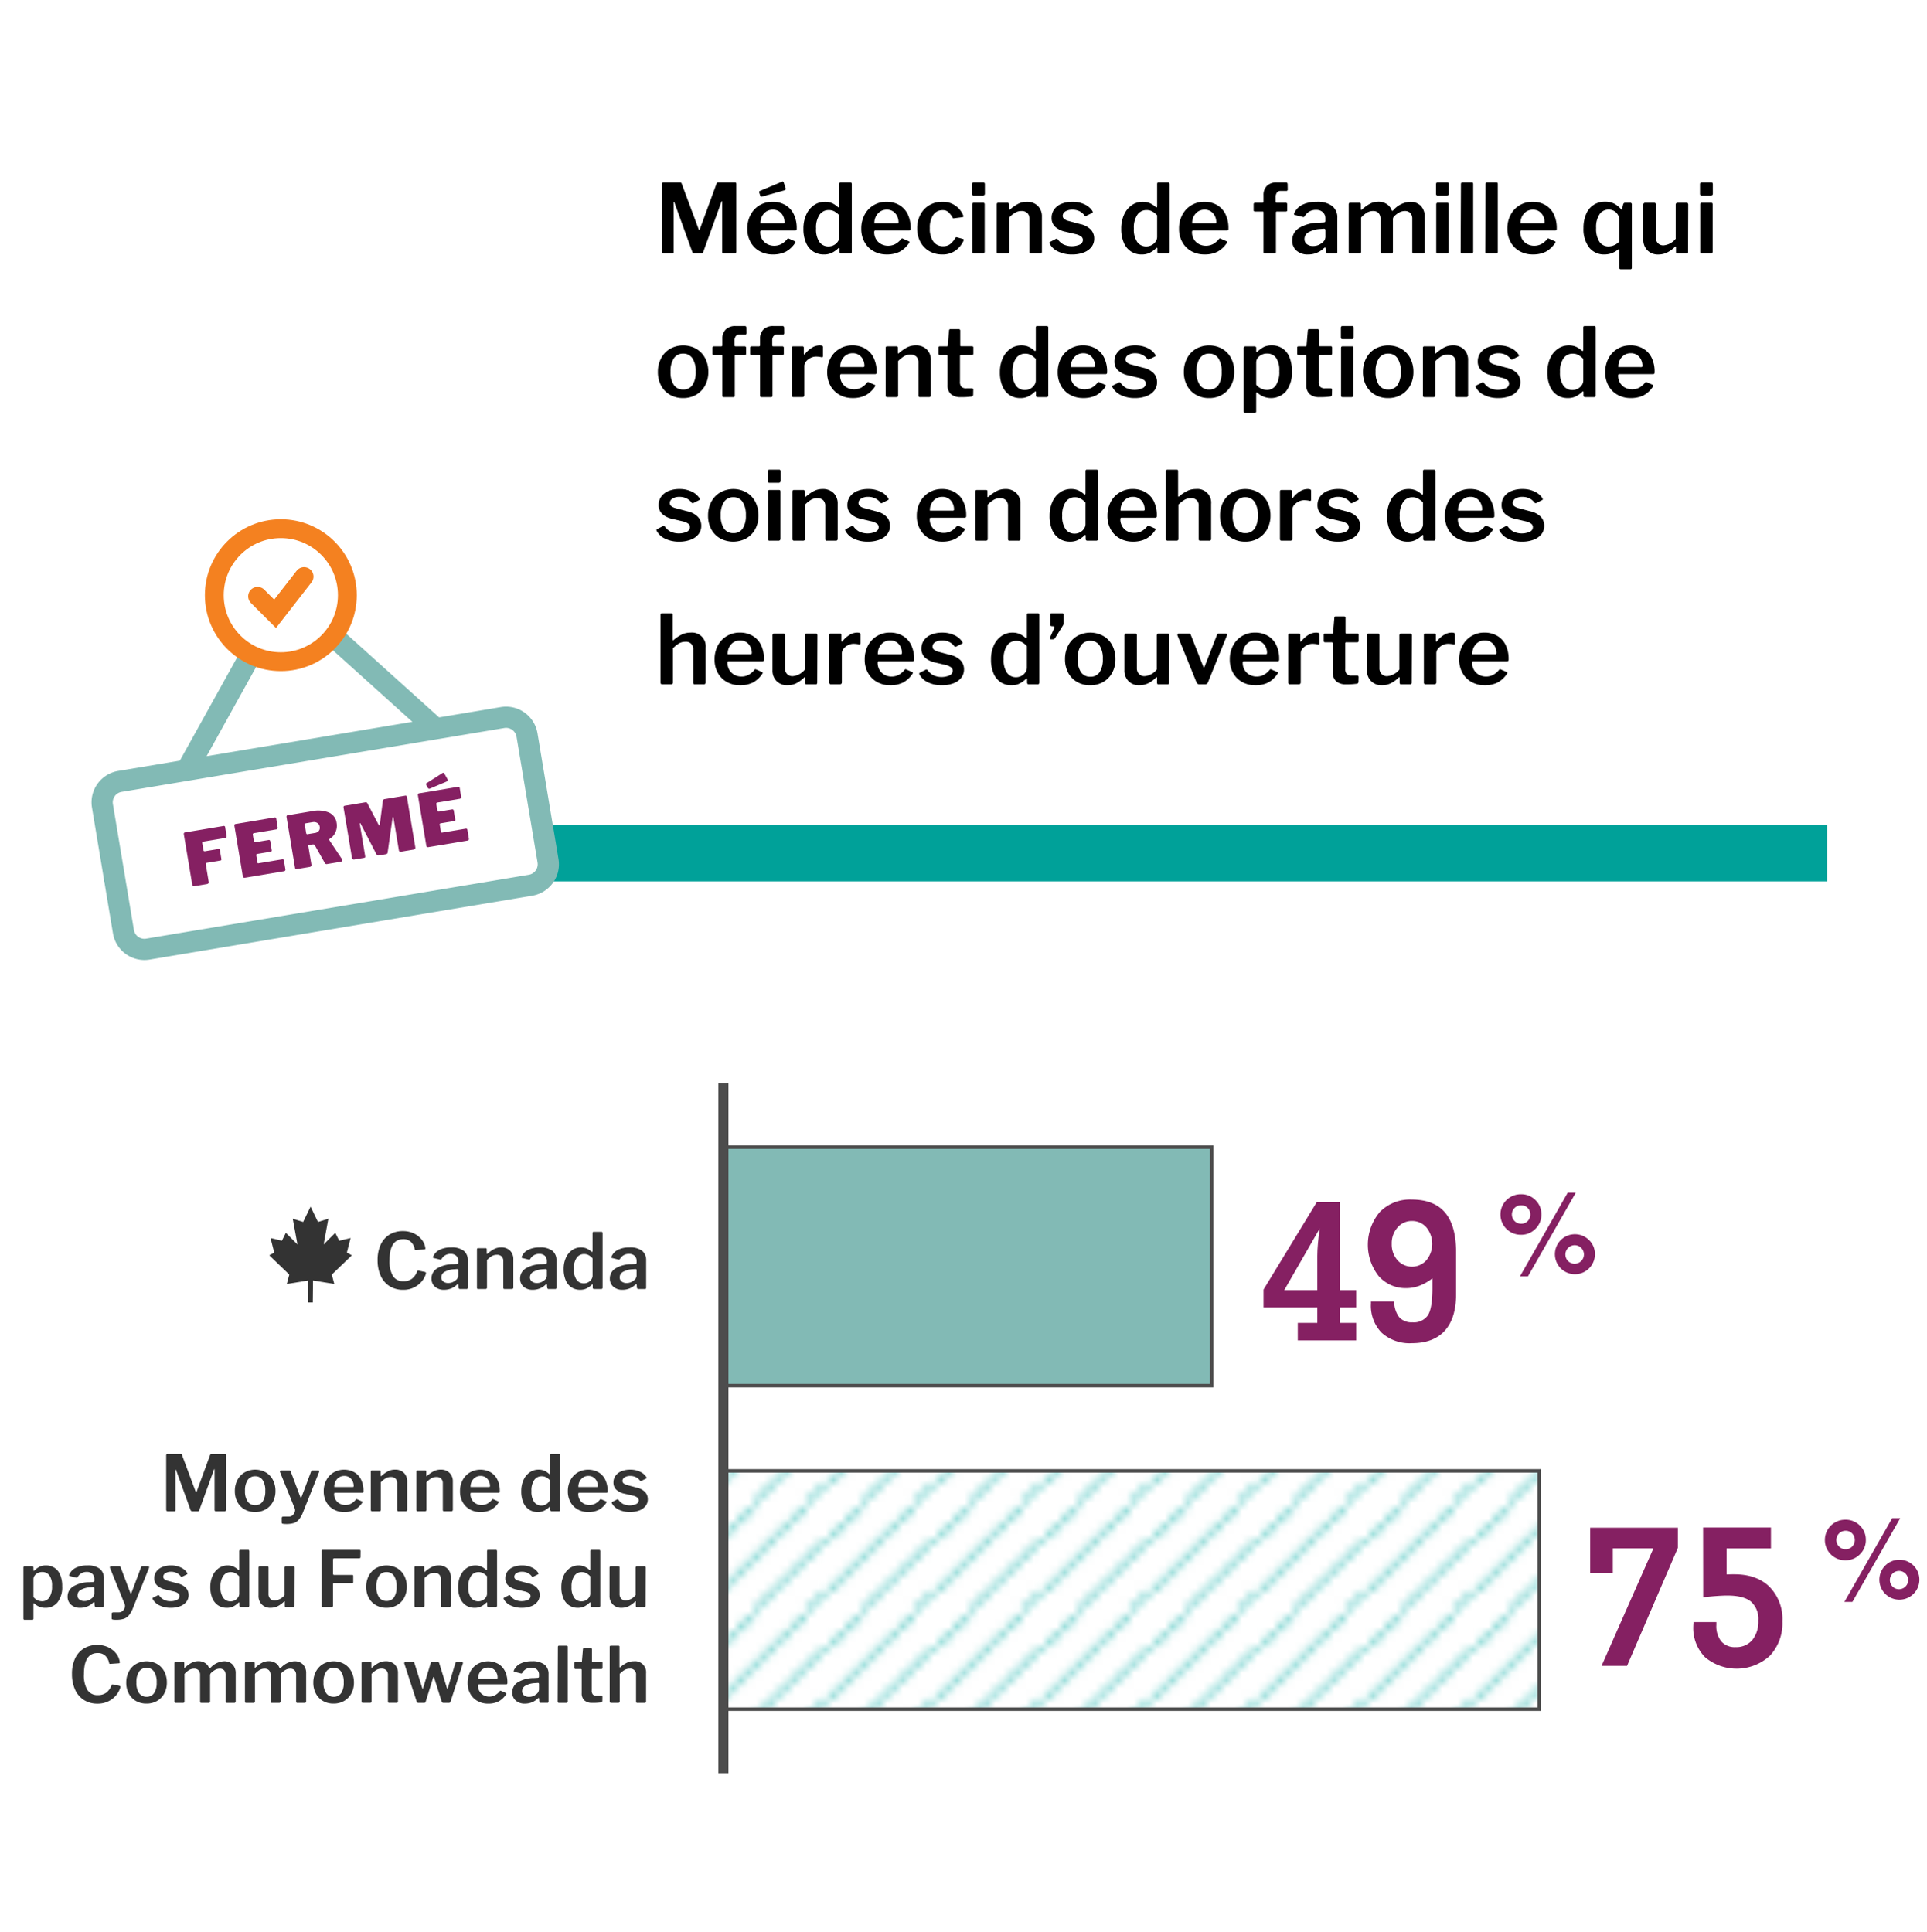 <svg xmlns="http://www.w3.org/2000/svg" xmlns:xlink="http://www.w3.org/1999/xlink" width="450" height="451.2" viewBox="0 0 450 451.2"><defs><style>.cls-1,.cls-10,.cls-7{fill:none;}.cls-2,.cls-6{fill:#fff;}.cls-3{fill:#35bdb7;}.cls-4{fill:#00a199;}.cls-5,.cls-8{fill:#82bab5;}.cls-6,.cls-7{stroke:#f48120;stroke-width:4.4px;}.cls-10,.cls-6,.cls-7,.cls-8,.cls-9{stroke-miterlimit:10;}.cls-7{stroke-linecap:round;}.cls-10,.cls-8,.cls-9{stroke:#4d4d4d;}.cls-8{stroke-width:0.816px;}.cls-9{stroke-width:0.815px;fill:url(#New_Pattern_Swatch_8);}.cls-10{stroke-width:2.356px;}.cls-11{fill:#852062;}.cls-12{fill:#333;}</style><pattern id="New_Pattern_Swatch_8" data-name="New Pattern Swatch 8" width="13.623" height="13.557" patternTransform="translate(-58.285 -101.587) scale(1.8)" patternUnits="userSpaceOnUse" viewBox="0 0 13.623 13.557"><rect class="cls-1" width="13.623" height="13.557"/><rect class="cls-2" width="13.623" height="13.557"/><rect class="cls-3" x="5.451" y="4.757" width="0.676" height="0.674"/><rect class="cls-3" x="3.432" y="6.78" width="0.676" height="0.676"/><rect class="cls-3" x="4.107" y="6.106" width="0.676" height="0.674"/><rect class="cls-3" x="4.783" y="5.431" width="0.676" height="0.676"/><rect class="cls-3" x="6.131" y="4.078" width="0.676" height="0.673"/><rect class="cls-3" x="6.807" y="3.391" width="0.676" height="0.673"/><rect class="cls-3" x="0.053" y="3.391" width="0.676" height="0.673"/><rect class="cls-3" x="1.414" y="2.025" width="0.674" height="0.674"/><rect class="cls-3" x="3.434" width="0.676" height="0.676"/><rect class="cls-3" x="2.758" y="0.676" width="0.676" height="0.674"/><rect class="cls-3" x="2.082" y="1.35" width="0.674" height="0.676"/><rect class="cls-3" x="0.734" y="2.704" width="0.674" height="0.676"/><rect class="cls-3" x="12.268" y="4.757" width="0.676" height="0.674"/><rect class="cls-3" x="10.248" y="6.78" width="0.676" height="0.676"/><rect class="cls-3" x="10.924" y="6.106" width="0.676" height="0.674"/><rect class="cls-3" x="11.6" y="5.431" width="0.676" height="0.676"/><rect class="cls-3" x="12.947" y="4.078" width="0.676" height="0.673"/><rect class="cls-3" x="8.23" y="2.025" width="0.674" height="0.674"/><rect class="cls-3" x="10.25" width="0.676" height="0.676"/><rect class="cls-3" x="9.574" y="0.676" width="0.676" height="0.674"/><rect class="cls-3" x="8.898" y="1.35" width="0.674" height="0.676"/><rect class="cls-3" x="7.551" y="2.704" width="0.674" height="0.676"/><rect class="cls-3" x="5.451" y="11.53" width="0.676" height="0.676"/><rect class="cls-3" x="4.107" y="12.88" width="0.676" height="0.677"/><rect class="cls-3" x="4.783" y="12.206" width="0.676" height="0.674"/><rect class="cls-3" x="6.131" y="10.851" width="0.676" height="0.676"/><rect class="cls-3" x="6.807" y="10.163" width="0.676" height="0.676"/><rect class="cls-3" x="0.053" y="10.163" width="0.676" height="0.676"/><rect class="cls-3" x="1.414" y="8.8" width="0.674" height="0.674"/><rect class="cls-3" x="2.758" y="7.449" width="0.676" height="0.675"/><rect class="cls-3" x="2.082" y="8.124" width="0.674" height="0.675"/><rect class="cls-3" x="0.734" y="9.481" width="0.674" height="0.673"/><rect class="cls-3" x="12.268" y="11.53" width="0.676" height="0.676"/><rect class="cls-3" x="10.924" y="12.88" width="0.676" height="0.677"/><rect class="cls-3" x="11.6" y="12.206" width="0.676" height="0.674"/><rect class="cls-3" x="12.947" y="10.851" width="0.676" height="0.676"/><rect class="cls-3" x="8.23" y="8.8" width="0.674" height="0.674"/><rect class="cls-3" x="9.574" y="7.449" width="0.676" height="0.675"/><rect class="cls-3" x="8.898" y="8.124" width="0.674" height="0.675"/><rect class="cls-3" x="7.551" y="9.481" width="0.674" height="0.673"/></pattern></defs><title>cmwf</title><g id="Isolation_Mode" data-name="Isolation Mode"><path d="M154.708,59.093a.464.464,0,0,1-.112-.325V43.005a.436.436,0,0,1,.078-.29.359.359,0,0,1,.28-.09h3.779a.6.6,0,0,1,.324.067.4.4,0,0,1,.145.246l3.935,10.554c.045.119.1.179.157.179s.112-.068.157-.2l3.823-10.42c.074-.284.224-.425.447-.425h3.913c.208,0,.313.12.313.358V58.746a.494.494,0,0,1-.111.358.529.529,0,0,1-.381.112h-2.393a.476.476,0,0,1-.323-.09.4.4,0,0,1-.1-.313V47.119c0-.089-.021-.134-.066-.134-.016,0-.053.053-.112.156l-4.248,11.74a.419.419,0,0,1-.448.335h-1.587a.49.49,0,0,1-.492-.335l-4.2-11.6c-.015-.1-.052-.157-.111-.157s-.068.06-.068.179v11.56a.394.394,0,0,1-.078.28.432.432,0,0,1-.3.078h-1.9A.4.4,0,0,1,154.708,59.093Z"/><path d="M177.962,55.85a3.021,3.021,0,0,0,1.173,1.141,3.353,3.353,0,0,0,1.644.413,3.544,3.544,0,0,0,1.666-.391,4.611,4.611,0,0,0,1.42-1.218c.074-.074.134-.113.179-.113a.516.516,0,0,1,.2.068l1.364.6a.218.218,0,0,1,.156.2.428.428,0,0,1-.09.2,6.134,6.134,0,0,1-2.224,2.068,6.632,6.632,0,0,1-3.007.615,6.125,6.125,0,0,1-3.053-.76,5.4,5.4,0,0,1-2.112-2.125,6.268,6.268,0,0,1-.761-3.107,6.783,6.783,0,0,1,.783-3.309,5.625,5.625,0,0,1,2.124-2.213,5.785,5.785,0,0,1,2.974-.784,5.846,5.846,0,0,1,2.963.739,4.979,4.979,0,0,1,1.989,2.134,7.3,7.3,0,0,1,.705,3.321v.09a.532.532,0,0,1-.067.312.4.4,0,0,1-.291.112h-7.915c-.164,0-.246.12-.246.358A3.186,3.186,0,0,0,177.962,55.85Zm5.5-11.906.044.179q0,.224-.335.336l-5.165,1.453a.585.585,0,0,1-.179.022.3.3,0,0,1-.291-.223l-.224-.694a.718.718,0,0,1-.045-.178.231.231,0,0,1,.157-.224l5.232-2.191a.248.248,0,0,1,.112-.023c.1,0,.187.068.246.2Zm-.626,8.251a.543.543,0,0,0,.3-.057c.052-.037.078-.123.078-.256A3.233,3.233,0,0,0,182.9,50.5a2.7,2.7,0,0,0-.928-1.1,2.514,2.514,0,0,0-1.465-.425,2.709,2.709,0,0,0-2.134.928,3.256,3.256,0,0,0-.794,2.292Z"/><path d="M196.05,58.813v-.738c0-.134-.037-.2-.112-.2a.313.313,0,0,0-.179.112,6.157,6.157,0,0,1-1.442,1.039,4.129,4.129,0,0,1-1.934.414,4.5,4.5,0,0,1-2.46-.681,4.565,4.565,0,0,1-1.687-2.036,8,8,0,0,1-.615-3.32,7.71,7.71,0,0,1,.659-3.264,5.288,5.288,0,0,1,1.8-2.213,4.39,4.39,0,0,1,2.549-.784,4.149,4.149,0,0,1,1.643.3,4.968,4.968,0,0,1,1.353.884.341.341,0,0,0,.246.111c.089,0,.134-.1.134-.291V42.983c0-.238.1-.358.313-.358h2.258c.223,0,.336.127.336.38V58.791a.44.44,0,0,1-.1.324.516.516,0,0,1-.368.1h-1.968Q196.051,59.216,196.05,58.813Zm-1.218-9.447a2.709,2.709,0,0,0-1.286-.3,2.572,2.572,0,0,0-2.158,1.085,5.289,5.289,0,0,0-.816,3.208,5.18,5.18,0,0,0,.794,3.175,2.532,2.532,0,0,0,2.113,1.029,2.626,2.626,0,0,0,2.192-1.163,1.907,1.907,0,0,0,.335-1.051V50.294A4.812,4.812,0,0,0,194.832,49.366Z"/><path d="M204.569,55.85a3.023,3.023,0,0,0,1.174,1.141,3.352,3.352,0,0,0,1.643.413,3.541,3.541,0,0,0,1.666-.391,4.611,4.611,0,0,0,1.42-1.218c.075-.074.134-.113.179-.113a.516.516,0,0,1,.2.068l1.364.6a.219.219,0,0,1,.157.2.439.439,0,0,1-.09.2,6.136,6.136,0,0,1-2.225,2.068,6.626,6.626,0,0,1-3.007.615,6.121,6.121,0,0,1-3.052-.76,5.392,5.392,0,0,1-2.113-2.125,6.278,6.278,0,0,1-.76-3.107,6.772,6.772,0,0,1,.783-3.309,5.611,5.611,0,0,1,2.124-2.213,5.783,5.783,0,0,1,2.974-.784,5.842,5.842,0,0,1,2.962.739,4.975,4.975,0,0,1,1.99,2.134,7.311,7.311,0,0,1,.7,3.321v.09a.531.531,0,0,1-.068.312.4.4,0,0,1-.291.112H204.39c-.164,0-.246.12-.246.358A3.2,3.2,0,0,0,204.569,55.85Zm4.875-3.655a.549.549,0,0,0,.3-.057c.052-.037.078-.123.078-.256a3.235,3.235,0,0,0-.314-1.386,2.7,2.7,0,0,0-.927-1.1,2.517,2.517,0,0,0-1.465-.425,2.71,2.71,0,0,0-2.135.928,3.256,3.256,0,0,0-.794,2.292Z"/><path d="M223.15,48.058a5.143,5.143,0,0,1,1.788,2.258l.045.2c0,.121-.09.2-.268.224l-1.968.246-.089.023c-.1,0-.179-.075-.224-.224a5.514,5.514,0,0,0-1.017-1.285,1.9,1.9,0,0,0-1.285-.414,2.575,2.575,0,0,0-2.192,1.095,5.179,5.179,0,0,0-.805,3.109,5.1,5.1,0,0,0,.828,3.14,2.728,2.728,0,0,0,2.3,1.085,2.586,2.586,0,0,0,1.61-.492,5.233,5.233,0,0,0,1.253-1.5.278.278,0,0,1,.144-.111.373.373,0,0,1,.213.022l1.408.38c.15.045.195.171.135.38a5.766,5.766,0,0,1-1.812,2.27,5.058,5.058,0,0,1-3.2.972,5.886,5.886,0,0,1-3.007-.771,5.426,5.426,0,0,1-2.08-2.157,6.582,6.582,0,0,1-.749-3.176,6.672,6.672,0,0,1,.761-3.22,5.526,5.526,0,0,1,2.09-2.19,5.766,5.766,0,0,1,2.985-.784A5.162,5.162,0,0,1,223.15,48.058Z"/><path d="M229.992,45.174a.536.536,0,0,1-.123.391.574.574,0,0,1-.414.123h-2.034a.411.411,0,0,1-.336-.112.525.525,0,0,1-.089-.335V43.05c0-.284.119-.425.357-.425h2.3a.316.316,0,0,1,.246.1.408.408,0,0,1,.09.28Zm-.045,13.549a.5.5,0,0,1-.123.381.609.609,0,0,1-.414.112h-1.945a.47.47,0,0,1-.335-.09.432.432,0,0,1-.09-.313V47.745q0-.38.336-.38h2.257q.314,0,.314.357Z"/><path d="M232.853,59.126a.437.437,0,0,1-.09-.313V47.745q0-.38.314-.38h2.236c.194,0,.29.112.29.336v1.162c0,.09.023.142.068.156s.1-.006.178-.066a9.433,9.433,0,0,1,1.956-1.364,4.365,4.365,0,0,1,1.957-.448,3.524,3.524,0,0,1,2.6.951,3.4,3.4,0,0,1,.95,2.515v8.139a.415.415,0,0,1-.469.47h-2.057a.391.391,0,0,1-.3-.09.472.472,0,0,1-.078-.313V51.122a1.832,1.832,0,0,0-.481-1.354,1.9,1.9,0,0,0-1.4-.48,2.853,2.853,0,0,0-1.42.358,7.018,7.018,0,0,0-1.442,1.162v7.96a.449.449,0,0,1-.113.347.607.607,0,0,1-.4.1h-1.989A.436.436,0,0,1,232.853,59.126Z"/><path d="M252.082,49.333a3.665,3.665,0,0,0-1.655-.358,2.981,2.981,0,0,0-1.621.4,1.205,1.205,0,0,0-.637,1.051.923.923,0,0,0,.313.681,2.707,2.707,0,0,0,1.141.526l2.66.715a4.823,4.823,0,0,1,2.46,1.3,3.011,3.011,0,0,1,.782,2.079,3.113,3.113,0,0,1-.659,1.98,4.154,4.154,0,0,1-1.834,1.285,7.466,7.466,0,0,1-2.672.447,7.271,7.271,0,0,1-3.242-.681,4.25,4.25,0,0,1-1.968-1.779.692.692,0,0,1-.089-.245.261.261,0,0,1,.134-.223l1.319-.671a.566.566,0,0,1,.269-.09.309.309,0,0,1,.2.112,4.108,4.108,0,0,0,1.308,1.207,4.678,4.678,0,0,0,3.868.056,1.2,1.2,0,0,0,.726-1.084.992.992,0,0,0-.39-.794,3.618,3.618,0,0,0-1.353-.57l-2.281-.537a5.082,5.082,0,0,1-2.493-1.208,2.8,2.8,0,0,1-.794-2.056,3.32,3.32,0,0,1,.593-1.946,3.838,3.838,0,0,1,1.7-1.319,6.572,6.572,0,0,1,2.583-.47,6.431,6.431,0,0,1,2.817.593,4.268,4.268,0,0,1,1.811,1.509.61.61,0,0,1,.112.291.2.2,0,0,1-.112.179l-1.386.693a.971.971,0,0,1-.157.045.342.342,0,0,1-.29-.157A3.206,3.206,0,0,0,252.082,49.333Z"/><path d="M270.259,58.813v-.738c0-.134-.037-.2-.112-.2a.313.313,0,0,0-.179.112,6.157,6.157,0,0,1-1.442,1.039,4.129,4.129,0,0,1-1.934.414,4.5,4.5,0,0,1-2.46-.681,4.565,4.565,0,0,1-1.687-2.036,8,8,0,0,1-.615-3.32,7.71,7.71,0,0,1,.659-3.264,5.288,5.288,0,0,1,1.8-2.213,4.39,4.39,0,0,1,2.549-.784,4.149,4.149,0,0,1,1.643.3,4.968,4.968,0,0,1,1.353.884.341.341,0,0,0,.246.111c.089,0,.134-.1.134-.291V42.983c0-.238.1-.358.313-.358h2.258c.223,0,.336.127.336.38V58.791a.44.44,0,0,1-.1.324.516.516,0,0,1-.368.1h-1.968Q270.26,59.216,270.259,58.813Zm-1.218-9.447a2.709,2.709,0,0,0-1.286-.3,2.572,2.572,0,0,0-2.158,1.085,5.289,5.289,0,0,0-.816,3.208,5.18,5.18,0,0,0,.794,3.175,2.532,2.532,0,0,0,2.113,1.029A2.626,2.626,0,0,0,269.88,56.4a1.907,1.907,0,0,0,.335-1.051V50.294A4.812,4.812,0,0,0,269.041,49.366Z"/><path d="M278.778,55.85a3.023,3.023,0,0,0,1.174,1.141,3.352,3.352,0,0,0,1.643.413,3.541,3.541,0,0,0,1.666-.391,4.611,4.611,0,0,0,1.42-1.218c.075-.074.134-.113.179-.113a.516.516,0,0,1,.2.068l1.364.6a.219.219,0,0,1,.157.2.439.439,0,0,1-.09.2,6.136,6.136,0,0,1-2.225,2.068,6.626,6.626,0,0,1-3.007.615,6.121,6.121,0,0,1-3.052-.76,5.392,5.392,0,0,1-2.113-2.125,6.278,6.278,0,0,1-.76-3.107,6.772,6.772,0,0,1,.783-3.309,5.611,5.611,0,0,1,2.124-2.213,5.782,5.782,0,0,1,2.973-.784,5.843,5.843,0,0,1,2.963.739,4.975,4.975,0,0,1,1.99,2.134,7.311,7.311,0,0,1,.7,3.321v.09a.531.531,0,0,1-.068.312.4.4,0,0,1-.291.112H278.6c-.164,0-.246.12-.246.358A3.2,3.2,0,0,0,278.778,55.85Zm4.875-3.655a.549.549,0,0,0,.3-.057c.052-.037.078-.123.078-.256a3.235,3.235,0,0,0-.314-1.386,2.7,2.7,0,0,0-.927-1.1,2.517,2.517,0,0,0-1.465-.425,2.71,2.71,0,0,0-2.135.928A3.256,3.256,0,0,0,278.4,52.2Z"/><path d="M300.6,47.7v1.408c0,.2-.111.291-.335.291h-2.08a.2.2,0,0,0-.223.224v9.212q0,.38-.335.38h-2.258c-.209,0-.314-.12-.314-.358V49.6q0-.2-.156-.2h-1.811c-.224,0-.335-.1-.335-.291V47.7q0-.336.357-.336h1.7q.246,0,.246-.291V45.621a2.947,2.947,0,0,1,.805-2.213,3.137,3.137,0,0,1,2.281-.783h2.124c.283,0,.425.135.425.4l.023,1.252a.328.328,0,0,1-.079.224.294.294,0,0,1-.235.09H299.08a1.046,1.046,0,0,0-.883.391,1.66,1.66,0,0,0-.3,1.039v1.118c0,.15.082.224.246.224h2.1Q300.6,47.365,300.6,47.7Z"/><path d="M305.453,59.439a3.85,3.85,0,0,1-2.695-.905,3.041,3.041,0,0,1-1-2.359,3.379,3.379,0,0,1,1.655-2.952,8.978,8.978,0,0,1,4.629-1.208l1.117-.066c.238-.03.358-.142.358-.336V51.1a1.984,1.984,0,0,0-.593-1.532,2.3,2.3,0,0,0-1.621-.548,2.91,2.91,0,0,0-2.616,1.477,1.447,1.447,0,0,1-.123.144.191.191,0,0,1-.146.057.61.61,0,0,1-.178-.022l-1.878-.47a.2.2,0,0,1-.179-.2.691.691,0,0,1,.089-.291,3.97,3.97,0,0,1,1.912-1.911,7.268,7.268,0,0,1,3.253-.661,5.667,5.667,0,0,1,3.679.985A3.418,3.418,0,0,1,312.3,50.9v7.87a.581.581,0,0,1-.079.347.366.366,0,0,1-.3.1h-1.9a.325.325,0,0,1-.29-.134,1.073,1.073,0,0,1-.134-.4l-.023-.67c-.015-.135-.066-.2-.156-.2a.742.742,0,0,0-.29.179A5.219,5.219,0,0,1,305.453,59.439Zm3.991-5.925a.332.332,0,0,0-.258-.089l-.916.067a6.106,6.106,0,0,0-2.6.7,1.8,1.8,0,0,0-1.04,1.621,1.474,1.474,0,0,0,.548,1.207,2.239,2.239,0,0,0,1.464.447,3.116,3.116,0,0,0,2.036-.715,1.825,1.825,0,0,0,.849-1.364V53.8A.439.439,0,0,0,309.444,53.514Z"/><path d="M315.045,59.126a.432.432,0,0,1-.09-.313V47.745q0-.38.313-.38h2.214c.208,0,.313.112.313.336v1.162c0,.09.022.142.067.156s.1-.006.179-.066a9.013,9.013,0,0,1,1.9-1.375,4.11,4.11,0,0,1,1.9-.459,3.5,3.5,0,0,1,2.036.57,2.921,2.921,0,0,1,1.14,1.488.132.132,0,0,0,.112.066.309.309,0,0,0,.2-.111,5.716,5.716,0,0,1,3.958-1.991,3.342,3.342,0,0,1,2.5.94,3.555,3.555,0,0,1,.917,2.594v8.071a.416.416,0,0,1-.47.47h-2.057a.4.4,0,0,1-.291-.09.437.437,0,0,1-.09-.313V51.122a1.912,1.912,0,0,0-.447-1.354,1.685,1.685,0,0,0-1.3-.48,2.676,2.676,0,0,0-1.342.369,5.447,5.447,0,0,0-1.163.883.937.937,0,0,0-.268.648v7.558a.415.415,0,0,1-.469.47h-2.058q-.379,0-.379-.4V51.122a1.946,1.946,0,0,0-.437-1.354,1.679,1.679,0,0,0-1.308-.48,2.769,2.769,0,0,0-1.375.358,6.245,6.245,0,0,0-1.4,1.162v7.96a.449.449,0,0,1-.112.347.61.61,0,0,1-.4.1h-1.989A.434.434,0,0,1,315.045,59.126Z"/><path d="M338.343,45.174a.536.536,0,0,1-.123.391.572.572,0,0,1-.414.123h-2.034a.412.412,0,0,1-.336-.112.532.532,0,0,1-.089-.335V43.05c0-.284.119-.425.358-.425h2.3a.317.317,0,0,1,.247.1.413.413,0,0,1,.089.28ZM338.3,58.723a.5.5,0,0,1-.123.381.607.607,0,0,1-.414.112h-1.945a.473.473,0,0,1-.335-.09.437.437,0,0,1-.09-.313V47.745c0-.253.113-.38.336-.38h2.258q.313,0,.313.357Z"/><path d="M344.022,58.723a.52.52,0,0,1-.112.392.608.608,0,0,1-.4.1H341.54a.517.517,0,0,1-.346-.09.4.4,0,0,1-.1-.313l.067-15.808q0-.38.336-.38h2.213c.209,0,.313.12.313.358Z"/><path d="M349.768,58.723a.52.52,0,0,1-.112.392.607.607,0,0,1-.4.1h-1.968a.519.519,0,0,1-.346-.09.4.4,0,0,1-.1-.313l.066-15.808q0-.38.336-.38h2.213c.209,0,.313.12.313.358Z"/><path d="M355.447,55.85a3.023,3.023,0,0,0,1.174,1.141,3.352,3.352,0,0,0,1.643.413,3.541,3.541,0,0,0,1.666-.391,4.611,4.611,0,0,0,1.42-1.218c.074-.074.134-.113.179-.113a.516.516,0,0,1,.2.068l1.364.6a.219.219,0,0,1,.157.2.439.439,0,0,1-.09.2,6.136,6.136,0,0,1-2.225,2.068,6.626,6.626,0,0,1-3.007.615,6.121,6.121,0,0,1-3.052-.76,5.392,5.392,0,0,1-2.113-2.125,6.267,6.267,0,0,1-.76-3.107,6.772,6.772,0,0,1,.783-3.309,5.611,5.611,0,0,1,2.124-2.213,5.782,5.782,0,0,1,2.973-.784,5.843,5.843,0,0,1,2.963.739,4.975,4.975,0,0,1,1.99,2.134,7.311,7.311,0,0,1,.7,3.321v.09a.531.531,0,0,1-.068.312.4.4,0,0,1-.291.112h-7.915c-.164,0-.246.12-.246.358A3.2,3.2,0,0,0,355.447,55.85Zm4.875-3.655a.549.549,0,0,0,.3-.057c.051-.037.078-.123.078-.256a3.235,3.235,0,0,0-.314-1.386,2.7,2.7,0,0,0-.927-1.1A2.519,2.519,0,0,0,358,48.975a2.71,2.71,0,0,0-2.135.928,3.256,3.256,0,0,0-.794,2.292Z"/><path d="M380.624,47.365a.376.376,0,0,1,.447.447V62.525q0,.38-.336.38h-2.258c-.209,0-.313-.12-.313-.357V58.522c0-.208-.037-.312-.112-.312a.615.615,0,0,0-.246.111,4.941,4.941,0,0,1-3.108,1.118,4.368,4.368,0,0,1-3.6-1.643,7.042,7.042,0,0,1-1.319-4.528,8.1,8.1,0,0,1,.6-3.231,4.6,4.6,0,0,1,4.451-2.918,4.4,4.4,0,0,1,2.2.492,5.9,5.9,0,0,1,1.509,1.23c.074.075.119.112.134.112.044,0,.089-.06.134-.179l.224-.984a.762.762,0,0,1,.168-.324.4.4,0,0,1,.3-.1Zm-2.46,4.069a2.463,2.463,0,0,0-2.527-2.481,2.5,2.5,0,0,0-2.1,1.084,5.347,5.347,0,0,0-.806,3.209,5.5,5.5,0,0,0,.783,3.23,2.461,2.461,0,0,0,2.1,1.085A3.24,3.24,0,0,0,377,57.248a3.651,3.651,0,0,0,1.163-.85Z"/><path d="M391.311,55.772v-7.96c0-.3.171-.447.515-.447h2.012q.4,0,.4.425L394.2,58.858c0,.238-.105.358-.314.358h-2.191c-.209,0-.312-.112-.312-.335V57.7c0-.074-.023-.119-.068-.134s-.1.008-.156.067a7.135,7.135,0,0,1-1.957,1.4,4.783,4.783,0,0,1-1.979.414,3.4,3.4,0,0,1-2.493-.962,3.452,3.452,0,0,1-.972-2.571V47.835a.415.415,0,0,1,.469-.47h2.057a.368.368,0,0,1,.291.1.479.479,0,0,1,.09.324v7.625a1.921,1.921,0,0,0,.491,1.386,1.74,1.74,0,0,0,1.319.514A4.109,4.109,0,0,0,391.311,55.772Z"/><path d="M399.987,45.174a.536.536,0,0,1-.123.391.574.574,0,0,1-.414.123h-2.034a.411.411,0,0,1-.336-.112.525.525,0,0,1-.089-.335V43.05c0-.284.119-.425.357-.425h2.3a.314.314,0,0,1,.246.1.408.408,0,0,1,.09.28Zm-.045,13.549a.5.5,0,0,1-.123.381.609.609,0,0,1-.414.112H397.46a.472.472,0,0,1-.335-.09.432.432,0,0,1-.09-.313V47.745q0-.38.336-.38h2.258q.313,0,.313.357Z"/><path d="M156.452,92.207a5.326,5.326,0,0,1-2.079-2.157,6.612,6.612,0,0,1-.739-3.154,6.731,6.731,0,0,1,.761-3.23,5.481,5.481,0,0,1,2.1-2.2,6.3,6.3,0,0,1,6.1.01,5.444,5.444,0,0,1,2.079,2.2,6.771,6.771,0,0,1,.738,3.2,6.521,6.521,0,0,1-.749,3.153,5.48,5.48,0,0,1-2.09,2.169,5.967,5.967,0,0,1-3.064.782A6.034,6.034,0,0,1,156.452,92.207Zm5.265-2.292a5.361,5.361,0,0,0,.749-3.085,5.463,5.463,0,0,0-.759-3.131,2.485,2.485,0,0,0-2.169-1.1,2.513,2.513,0,0,0-2.181,1.1,5.4,5.4,0,0,0-.77,3.131,5.24,5.24,0,0,0,.77,3.085,2.527,2.527,0,0,0,2.181,1.073A2.489,2.489,0,0,0,161.717,89.915Z"/><path d="M174.228,81.24v1.408c0,.2-.111.291-.335.291h-2.08a.2.2,0,0,0-.223.224v9.212q0,.38-.335.38H169q-.314,0-.314-.358V83.14q0-.2-.156-.2h-1.812c-.223,0-.334-.1-.334-.291V81.24q0-.336.357-.336h1.7q.246,0,.246-.291V79.16a2.948,2.948,0,0,1,.805-2.213,3.137,3.137,0,0,1,2.281-.783h2.124c.283,0,.425.135.425.4l.022,1.252a.327.327,0,0,1-.078.224.294.294,0,0,1-.235.09h-1.319a1.048,1.048,0,0,0-.883.391,1.66,1.66,0,0,0-.3,1.039V80.68c0,.15.082.224.246.224h2.1Q174.228,80.9,174.228,81.24Z"/><path d="M183.038,81.24v1.408c0,.2-.112.291-.335.291h-2.08a.2.2,0,0,0-.224.224v9.212c0,.253-.111.38-.335.38h-2.258q-.314,0-.313-.358V83.14c0-.134-.053-.2-.156-.2h-1.812c-.224,0-.335-.1-.335-.291V81.24q0-.336.358-.336h1.7q.246,0,.246-.291V79.16a2.944,2.944,0,0,1,.805-2.213,3.135,3.135,0,0,1,2.281-.783H182.7c.283,0,.425.135.425.4l.022,1.252a.327.327,0,0,1-.078.224.3.3,0,0,1-.235.09h-1.32a1.051,1.051,0,0,0-.883.391,1.659,1.659,0,0,0-.3,1.039V80.68c0,.15.082.224.246.224h2.1Q183.039,80.9,183.038,81.24Z"/><path d="M184.916,92.352V81.284q0-.379.313-.38H187.4c.208,0,.313.112.313.336V82.6c0,.12.037.179.112.179.045,0,.1-.037.179-.111a5.877,5.877,0,0,1,1.632-1.465,3.437,3.437,0,0,1,1.744-.526c.537,0,.805.121.805.358v2.147c0,.208-.1.3-.291.268a5.741,5.741,0,0,0-1.386-.156,2.757,2.757,0,0,0-1.218.313,3.1,3.1,0,0,0-1.051.816,1.624,1.624,0,0,0-.414,1.04v6.841q0,.448-.515.448h-1.989A.356.356,0,0,1,184.916,92.352Z"/><path d="M196.609,89.389a3.023,3.023,0,0,0,1.174,1.141,3.352,3.352,0,0,0,1.643.413,3.552,3.552,0,0,0,1.666-.39,4.616,4.616,0,0,0,1.42-1.219c.075-.074.134-.113.179-.113a.516.516,0,0,1,.2.068l1.365.6a.219.219,0,0,1,.156.2.441.441,0,0,1-.09.2,6.136,6.136,0,0,1-2.225,2.068,6.626,6.626,0,0,1-3.007.615,6.121,6.121,0,0,1-3.052-.76,5.4,5.4,0,0,1-2.113-2.124,6.284,6.284,0,0,1-.76-3.108,6.772,6.772,0,0,1,.783-3.309,5.611,5.611,0,0,1,2.124-2.213,5.783,5.783,0,0,1,2.974-.784,5.842,5.842,0,0,1,2.962.739A4.972,4.972,0,0,1,204,83.554a7.3,7.3,0,0,1,.705,3.32v.09a.531.531,0,0,1-.068.312.4.4,0,0,1-.291.112H196.43c-.164,0-.246.12-.246.358A3.2,3.2,0,0,0,196.609,89.389Zm4.875-3.655a.561.561,0,0,0,.3-.056c.052-.038.078-.124.078-.257a3.235,3.235,0,0,0-.314-1.386,2.7,2.7,0,0,0-.927-1.1,2.517,2.517,0,0,0-1.465-.425,2.71,2.71,0,0,0-2.135.928,3.26,3.26,0,0,0-.794,2.292Z"/><path d="M206.917,92.665a.432.432,0,0,1-.09-.313V81.284q0-.379.313-.38h2.237q.289,0,.29.336V82.4c0,.09.022.142.067.156s.1-.006.179-.066a9.406,9.406,0,0,1,1.956-1.364,4.362,4.362,0,0,1,1.957-.448,3.521,3.521,0,0,1,2.6.951,3.4,3.4,0,0,1,.951,2.515v8.139a.415.415,0,0,1-.469.47h-2.058a.393.393,0,0,1-.3-.09.478.478,0,0,1-.078-.313V84.661a1.835,1.835,0,0,0-.48-1.354,1.9,1.9,0,0,0-1.4-.48,2.856,2.856,0,0,0-1.42.358,7.045,7.045,0,0,0-1.442,1.162v7.96a.449.449,0,0,1-.112.347.608.608,0,0,1-.4.1H207.23A.434.434,0,0,1,206.917,92.665Z"/><path d="M224.4,82.939c-.148,0-.224.082-.224.246v5.97a1.663,1.663,0,0,0,.347,1.2,1.549,1.549,0,0,0,1.129.347h1.319a.306.306,0,0,1,.314.313l-.023,1.163q0,.38-.424.447a16.45,16.45,0,0,1-2.46.134,3.383,3.383,0,0,1-2.314-.7,2.711,2.711,0,0,1-.794-2.136V83.229c0-.193-.09-.29-.268-.29h-1.5q-.358,0-.358-.336V81.195c0-.193.111-.291.335-.291h1.654c.135,0,.2-.074.2-.224l.29-3.443a.523.523,0,0,1,.089-.279.283.283,0,0,1,.224-.078h1.989a.287.287,0,0,1,.224.1.406.406,0,0,1,.09.28v3.42a.178.178,0,0,0,.2.2h2.526q.336,0,.336.313V82.6q0,.336-.38.336Z"/><path d="M241.93,92.352v-.738c0-.134-.037-.2-.112-.2a.313.313,0,0,0-.179.112,6.157,6.157,0,0,1-1.442,1.039,4.129,4.129,0,0,1-1.934.414,4.5,4.5,0,0,1-2.46-.681,4.568,4.568,0,0,1-1.687-2.035,8.006,8.006,0,0,1-.615-3.321,7.713,7.713,0,0,1,.659-3.264,5.288,5.288,0,0,1,1.8-2.213,4.389,4.389,0,0,1,2.548-.784,4.154,4.154,0,0,1,1.644.3,4.968,4.968,0,0,1,1.353.884.341.341,0,0,0,.246.111c.088,0,.133-.1.133-.291V76.522c0-.238.105-.358.314-.358h2.258c.223,0,.336.127.336.38V92.33a.444.444,0,0,1-.1.324.516.516,0,0,1-.368.1h-1.968Q241.931,92.755,241.93,92.352Zm-1.218-9.447a2.71,2.71,0,0,0-1.287-.3,2.571,2.571,0,0,0-2.157,1.085,5.289,5.289,0,0,0-.816,3.208,5.172,5.172,0,0,0,.794,3.175,2.532,2.532,0,0,0,2.113,1.029,2.626,2.626,0,0,0,2.191-1.163,1.9,1.9,0,0,0,.335-1.05V83.833A4.809,4.809,0,0,0,240.712,82.905Z"/><path d="M250.449,89.389a3.023,3.023,0,0,0,1.174,1.141,3.352,3.352,0,0,0,1.643.413,3.552,3.552,0,0,0,1.666-.39,4.616,4.616,0,0,0,1.42-1.219c.074-.074.134-.113.179-.113a.516.516,0,0,1,.2.068l1.364.6a.219.219,0,0,1,.157.2.441.441,0,0,1-.09.2,6.136,6.136,0,0,1-2.225,2.068,6.626,6.626,0,0,1-3.007.615,6.119,6.119,0,0,1-3.052-.76,5.4,5.4,0,0,1-2.113-2.124,6.274,6.274,0,0,1-.76-3.108,6.772,6.772,0,0,1,.783-3.309,5.611,5.611,0,0,1,2.124-2.213,5.779,5.779,0,0,1,2.973-.784,5.843,5.843,0,0,1,2.963.739,4.972,4.972,0,0,1,1.99,2.135,7.3,7.3,0,0,1,.7,3.32v.09a.531.531,0,0,1-.068.312.4.4,0,0,1-.291.112H250.27c-.164,0-.246.12-.246.358A3.2,3.2,0,0,0,250.449,89.389Zm4.875-3.655a.561.561,0,0,0,.3-.056c.051-.038.078-.124.078-.257a3.235,3.235,0,0,0-.314-1.386,2.7,2.7,0,0,0-.927-1.1A2.519,2.519,0,0,0,253,82.514a2.71,2.71,0,0,0-2.135.928,3.256,3.256,0,0,0-.794,2.292Z"/><path d="M266.749,82.872a3.665,3.665,0,0,0-1.655-.358,2.981,2.981,0,0,0-1.621.4,1.2,1.2,0,0,0-.637,1.051.923.923,0,0,0,.313.681,2.707,2.707,0,0,0,1.141.526l2.66.715a4.823,4.823,0,0,1,2.46,1.3,3.011,3.011,0,0,1,.782,2.079,3.113,3.113,0,0,1-.659,1.98,4.154,4.154,0,0,1-1.834,1.285,7.466,7.466,0,0,1-2.672.447,7.271,7.271,0,0,1-3.242-.681,4.25,4.25,0,0,1-1.968-1.779.692.692,0,0,1-.089-.245.261.261,0,0,1,.134-.223l1.319-.671a.566.566,0,0,1,.269-.09.309.309,0,0,1,.2.112,4.108,4.108,0,0,0,1.308,1.207,4.678,4.678,0,0,0,3.868.056,1.2,1.2,0,0,0,.726-1.084,1,1,0,0,0-.39-.794,3.618,3.618,0,0,0-1.353-.57l-2.281-.537a5.082,5.082,0,0,1-2.493-1.208,2.8,2.8,0,0,1-.794-2.056,3.315,3.315,0,0,1,.593-1.945,3.832,3.832,0,0,1,1.7-1.32,6.572,6.572,0,0,1,2.583-.47,6.431,6.431,0,0,1,2.817.593,4.268,4.268,0,0,1,1.811,1.509.61.61,0,0,1,.112.291.2.2,0,0,1-.112.179l-1.386.693a.971.971,0,0,1-.157.045.342.342,0,0,1-.29-.157A3.206,3.206,0,0,0,266.749,82.872Z"/><path d="M279.269,92.207a5.332,5.332,0,0,1-2.079-2.157,6.611,6.611,0,0,1-.738-3.154,6.731,6.731,0,0,1,.761-3.23,5.479,5.479,0,0,1,2.1-2.2,6.3,6.3,0,0,1,6.1.01,5.451,5.451,0,0,1,2.079,2.2,6.782,6.782,0,0,1,.737,3.2,6.521,6.521,0,0,1-.749,3.153A5.474,5.474,0,0,1,285.4,92.2a5.963,5.963,0,0,1-3.063.782A6.038,6.038,0,0,1,279.269,92.207Zm5.266-2.292a5.361,5.361,0,0,0,.749-3.085,5.463,5.463,0,0,0-.76-3.131,2.484,2.484,0,0,0-2.169-1.1,2.514,2.514,0,0,0-2.181,1.1,5.4,5.4,0,0,0-.77,3.131,5.248,5.248,0,0,0,.77,3.085,2.529,2.529,0,0,0,2.181,1.073A2.491,2.491,0,0,0,284.535,89.915Z"/><path d="M293.356,81.306v.761c0,.119.037.179.111.179a.307.307,0,0,0,.18-.112,6.9,6.9,0,0,1,1.442-1.062A4.028,4.028,0,0,1,297,80.68a4.263,4.263,0,0,1,4.091,2.695,8.127,8.127,0,0,1,.6,3.32,7.123,7.123,0,0,1-1.342,4.673,4.683,4.683,0,0,1-6.6.47.75.75,0,0,0-.291-.179c-.074,0-.111.1-.111.313v4.115c0,.237-.1.357-.313.357h-2.281c-.209,0-.313-.12-.313-.357V81.351a.485.485,0,0,1,.1-.346.48.48,0,0,1,.347-.1h2.035C293.215,80.9,293.356,81.038,293.356,81.306Zm2.438,9.772a2.527,2.527,0,0,0,2.169-1.085,5.7,5.7,0,0,0,.782-3.32,5.026,5.026,0,0,0-.772-3.119,2.525,2.525,0,0,0-2.091-.973,2.757,2.757,0,0,0-1.3.3,2.44,2.44,0,0,0-.906.771,1.711,1.711,0,0,0-.324.984v5.21A3.27,3.27,0,0,0,295.794,91.078Z"/><path d="M308.18,82.939c-.148,0-.223.082-.223.246v5.97a1.663,1.663,0,0,0,.346,1.2,1.549,1.549,0,0,0,1.129.347h1.32a.3.3,0,0,1,.223.089.3.3,0,0,1,.09.224l-.022,1.163q0,.38-.425.447a16.44,16.44,0,0,1-2.46.134,3.385,3.385,0,0,1-2.314-.7,2.711,2.711,0,0,1-.794-2.136V83.229c0-.193-.089-.29-.268-.29h-1.5c-.238,0-.358-.112-.358-.336V81.195c0-.193.112-.291.335-.291h1.655c.134,0,.2-.074.2-.224l.29-3.443a.531.531,0,0,1,.09-.279.281.281,0,0,1,.223-.078h1.99a.285.285,0,0,1,.223.1.406.406,0,0,1,.09.28v3.42a.178.178,0,0,0,.2.2h2.527c.223,0,.336.1.336.313V82.6q0,.336-.38.336Z"/><path d="M316.118,78.713A.536.536,0,0,1,316,79.1a.574.574,0,0,1-.414.123h-2.034a.41.41,0,0,1-.336-.112.525.525,0,0,1-.089-.335V76.589c0-.284.119-.425.357-.425h2.3a.316.316,0,0,1,.246.1.408.408,0,0,1,.09.28Zm-.045,13.55a.5.5,0,0,1-.123.38.609.609,0,0,1-.414.112H313.59a.469.469,0,0,1-.334-.09.432.432,0,0,1-.09-.313V81.284q0-.379.336-.38h2.257q.313,0,.314.358Z"/><path d="M321.1,92.207a5.332,5.332,0,0,1-2.079-2.157,6.611,6.611,0,0,1-.738-3.154,6.731,6.731,0,0,1,.761-3.23,5.479,5.479,0,0,1,2.1-2.2,6.3,6.3,0,0,1,6.1.01,5.451,5.451,0,0,1,2.079,2.2,6.782,6.782,0,0,1,.737,3.2,6.521,6.521,0,0,1-.749,3.153,5.474,5.474,0,0,1-2.09,2.169,5.963,5.963,0,0,1-3.063.782A6.038,6.038,0,0,1,321.1,92.207Zm5.266-2.292a5.361,5.361,0,0,0,.749-3.085,5.463,5.463,0,0,0-.76-3.131,2.484,2.484,0,0,0-2.169-1.1,2.514,2.514,0,0,0-2.181,1.1,5.4,5.4,0,0,0-.77,3.131,5.248,5.248,0,0,0,.77,3.085,2.529,2.529,0,0,0,2.181,1.073A2.491,2.491,0,0,0,326.369,89.915Z"/><path d="M332.373,92.665a.432.432,0,0,1-.09-.313V81.284q0-.379.313-.38h2.237q.289,0,.29.336V82.4c0,.09.022.142.067.156s.105-.006.179-.066a9.406,9.406,0,0,1,1.956-1.364,4.362,4.362,0,0,1,1.957-.448,3.521,3.521,0,0,1,2.6.951,3.4,3.4,0,0,1,.951,2.515v8.139a.415.415,0,0,1-.469.47H340.31a.393.393,0,0,1-.3-.09.478.478,0,0,1-.078-.313V84.661a1.835,1.835,0,0,0-.48-1.354,1.9,1.9,0,0,0-1.4-.48,2.856,2.856,0,0,0-1.42.358,7.045,7.045,0,0,0-1.442,1.162v7.96a.449.449,0,0,1-.112.347.608.608,0,0,1-.4.1h-1.989A.434.434,0,0,1,332.373,92.665Z"/><path d="M351.6,82.872a3.657,3.657,0,0,0-1.654-.358,2.981,2.981,0,0,0-1.621.4,1.2,1.2,0,0,0-.638,1.051.924.924,0,0,0,.314.681,2.7,2.7,0,0,0,1.14.526l2.66.715a4.815,4.815,0,0,1,2.46,1.3,3.007,3.007,0,0,1,.783,2.079,3.108,3.108,0,0,1-.66,1.98,4.143,4.143,0,0,1-1.834,1.285,7.461,7.461,0,0,1-2.671.447,7.272,7.272,0,0,1-3.243-.681,4.247,4.247,0,0,1-1.967-1.779.692.692,0,0,1-.089-.245.261.261,0,0,1,.134-.223l1.319-.671a.56.56,0,0,1,.268-.09.311.311,0,0,1,.2.112,4.116,4.116,0,0,0,1.307,1.207,4.678,4.678,0,0,0,3.868.056,1.2,1.2,0,0,0,.727-1.084.993.993,0,0,0-.391-.794,3.612,3.612,0,0,0-1.352-.57l-2.281-.537a5.091,5.091,0,0,1-2.494-1.208,2.8,2.8,0,0,1-.794-2.056,3.322,3.322,0,0,1,.593-1.945,3.838,3.838,0,0,1,1.7-1.32,6.579,6.579,0,0,1,2.583-.47,6.436,6.436,0,0,1,2.818.593,4.265,4.265,0,0,1,1.81,1.509.6.6,0,0,1,.113.291.2.2,0,0,1-.113.179l-1.385.693a.939.939,0,0,1-.158.045.343.343,0,0,1-.29-.157A3.2,3.2,0,0,0,351.6,82.872Z"/><path d="M369.779,92.352v-.738c0-.134-.037-.2-.112-.2a.31.31,0,0,0-.179.112,6.178,6.178,0,0,1-1.442,1.039,4.131,4.131,0,0,1-1.934.414,4.493,4.493,0,0,1-2.46-.681,4.562,4.562,0,0,1-1.687-2.035,7.99,7.99,0,0,1-.616-3.321,7.729,7.729,0,0,1,.659-3.264,5.3,5.3,0,0,1,1.8-2.213,4.394,4.394,0,0,1,2.549-.784,4.154,4.154,0,0,1,1.644.3,4.964,4.964,0,0,1,1.352.884.341.341,0,0,0,.246.111c.089,0,.134-.1.134-.291V76.522c0-.238.105-.358.314-.358h2.257q.336,0,.336.38V92.33a.444.444,0,0,1-.1.324.519.519,0,0,1-.368.1H370.2Q369.78,92.755,369.779,92.352Zm-1.219-9.447a2.706,2.706,0,0,0-1.286-.3,2.571,2.571,0,0,0-2.157,1.085A5.289,5.289,0,0,0,364.3,86.9a5.178,5.178,0,0,0,.794,3.175,2.535,2.535,0,0,0,2.114,1.029,2.626,2.626,0,0,0,2.191-1.163,1.9,1.9,0,0,0,.335-1.05V83.833A4.793,4.793,0,0,0,368.56,82.905Z"/><path d="M378.3,89.389a3.021,3.021,0,0,0,1.173,1.141,3.353,3.353,0,0,0,1.644.413,3.555,3.555,0,0,0,1.666-.39,4.616,4.616,0,0,0,1.42-1.219c.074-.074.134-.113.179-.113a.521.521,0,0,1,.2.068l1.364.6a.219.219,0,0,1,.156.2.43.43,0,0,1-.09.2,6.141,6.141,0,0,1-2.224,2.068,6.632,6.632,0,0,1-3.007.615,6.125,6.125,0,0,1-3.053-.76,5.4,5.4,0,0,1-2.112-2.124,6.274,6.274,0,0,1-.761-3.108,6.783,6.783,0,0,1,.783-3.309,5.625,5.625,0,0,1,2.124-2.213,5.785,5.785,0,0,1,2.974-.784,5.849,5.849,0,0,1,2.963.739,4.976,4.976,0,0,1,1.989,2.135,7.291,7.291,0,0,1,.7,3.32v.09a.532.532,0,0,1-.067.312.4.4,0,0,1-.291.112h-7.915c-.164,0-.246.12-.246.358A3.186,3.186,0,0,0,378.3,89.389Zm4.875-3.655a.554.554,0,0,0,.3-.056c.052-.038.078-.124.078-.257a3.233,3.233,0,0,0-.313-1.386,2.7,2.7,0,0,0-.928-1.1,2.514,2.514,0,0,0-1.465-.425,2.708,2.708,0,0,0-2.134.928,3.256,3.256,0,0,0-.794,2.292Z"/><path d="M160.32,116.411a3.66,3.66,0,0,0-1.654-.357,2.976,2.976,0,0,0-1.621.4,1.2,1.2,0,0,0-.638,1.051.922.922,0,0,0,.313.681,2.707,2.707,0,0,0,1.141.526l2.66.715a4.819,4.819,0,0,1,2.46,1.3,3.006,3.006,0,0,1,.782,2.079,3.107,3.107,0,0,1-.659,1.98,4.141,4.141,0,0,1-1.834,1.285,7.466,7.466,0,0,1-2.672.447,7.271,7.271,0,0,1-3.242-.681,4.25,4.25,0,0,1-1.968-1.779.714.714,0,0,1-.089-.245.261.261,0,0,1,.134-.223l1.32-.671a.56.56,0,0,1,.268-.09.307.307,0,0,1,.2.112,4.119,4.119,0,0,0,1.308,1.207,4.668,4.668,0,0,0,3.868.056,1.2,1.2,0,0,0,.727-1.084.993.993,0,0,0-.391-.794,3.619,3.619,0,0,0-1.352-.57l-2.282-.536a5.1,5.1,0,0,1-2.493-1.208,2.808,2.808,0,0,1-.794-2.057,3.315,3.315,0,0,1,.593-1.945,3.832,3.832,0,0,1,1.7-1.32,6.576,6.576,0,0,1,2.583-.469,6.436,6.436,0,0,1,2.818.592,4.271,4.271,0,0,1,1.81,1.509.61.61,0,0,1,.112.291.2.2,0,0,1-.112.179l-1.386.693a.942.942,0,0,1-.157.045.342.342,0,0,1-.29-.157A3.208,3.208,0,0,0,160.32,116.411Z"/><path d="M168.168,125.746a5.319,5.319,0,0,1-2.079-2.157,6.6,6.6,0,0,1-.739-3.154,6.731,6.731,0,0,1,.761-3.23,5.481,5.481,0,0,1,2.1-2.2,6.3,6.3,0,0,1,6.1.01,5.444,5.444,0,0,1,2.079,2.2,6.785,6.785,0,0,1,.737,3.2,6.521,6.521,0,0,1-.749,3.153,5.478,5.478,0,0,1-2.089,2.169,6.431,6.431,0,0,1-6.127.011Zm5.265-2.292a5.361,5.361,0,0,0,.749-3.085,5.475,5.475,0,0,0-.759-3.131,2.485,2.485,0,0,0-2.169-1.1,2.513,2.513,0,0,0-2.181,1.1,5.4,5.4,0,0,0-.771,3.131,5.24,5.24,0,0,0,.771,3.085,2.527,2.527,0,0,0,2.181,1.073A2.489,2.489,0,0,0,173.433,123.454Z"/><path d="M182.3,112.252a.536.536,0,0,1-.123.391.572.572,0,0,1-.414.123h-2.034a.412.412,0,0,1-.336-.112.53.53,0,0,1-.089-.335v-2.191c0-.283.12-.425.358-.425h2.3a.314.314,0,0,1,.246.1.408.408,0,0,1,.089.279Zm-.044,13.55a.5.5,0,0,1-.123.38.612.612,0,0,1-.415.112h-1.945a.473.473,0,0,1-.335-.09.437.437,0,0,1-.09-.313V114.823c0-.253.113-.38.336-.38h2.258q.314,0,.314.358Z"/><path d="M185.161,126.2a.432.432,0,0,1-.09-.313V114.823q0-.379.313-.38h2.237q.289,0,.29.336v1.162c0,.09.022.142.067.156s.1-.006.179-.066a9.406,9.406,0,0,1,1.956-1.364,4.362,4.362,0,0,1,1.957-.447,3.519,3.519,0,0,1,2.6.95,3.4,3.4,0,0,1,.951,2.515v8.139a.415.415,0,0,1-.469.47H193.1a.389.389,0,0,1-.3-.09.472.472,0,0,1-.079-.313V118.2a1.835,1.835,0,0,0-.48-1.354,1.9,1.9,0,0,0-1.4-.48,2.849,2.849,0,0,0-1.419.358,7,7,0,0,0-1.443,1.163v7.959a.447.447,0,0,1-.112.347.6.6,0,0,1-.4.1h-1.99A.434.434,0,0,1,185.161,126.2Z"/><path d="M204.389,116.411a3.657,3.657,0,0,0-1.654-.357,2.981,2.981,0,0,0-1.621.4,1.2,1.2,0,0,0-.638,1.051.923.923,0,0,0,.314.681,2.708,2.708,0,0,0,1.14.526l2.66.715a4.815,4.815,0,0,1,2.46,1.3,3.007,3.007,0,0,1,.783,2.079,3.108,3.108,0,0,1-.66,1.98,4.137,4.137,0,0,1-1.833,1.285,7.47,7.47,0,0,1-2.672.447,7.272,7.272,0,0,1-3.243-.681,4.247,4.247,0,0,1-1.967-1.779.692.692,0,0,1-.089-.245.261.261,0,0,1,.134-.223l1.319-.671a.56.56,0,0,1,.268-.09.311.311,0,0,1,.2.112,4.116,4.116,0,0,0,1.307,1.207,4.668,4.668,0,0,0,3.868.056,1.2,1.2,0,0,0,.727-1.084.993.993,0,0,0-.391-.794,3.612,3.612,0,0,0-1.352-.57l-2.281-.536a5.108,5.108,0,0,1-2.494-1.208,2.808,2.808,0,0,1-.794-2.057,3.322,3.322,0,0,1,.593-1.945,3.838,3.838,0,0,1,1.7-1.32,6.579,6.579,0,0,1,2.583-.469,6.433,6.433,0,0,1,2.818.592,4.265,4.265,0,0,1,1.81,1.509.6.6,0,0,1,.113.291.2.2,0,0,1-.113.179l-1.385.693a.939.939,0,0,1-.158.045.343.343,0,0,1-.29-.157A3.2,3.2,0,0,0,204.389,116.411Z"/><path d="M217.536,122.929a3.028,3.028,0,0,0,1.174,1.14,3.341,3.341,0,0,0,1.643.413,3.552,3.552,0,0,0,1.666-.39,4.616,4.616,0,0,0,1.42-1.219.308.308,0,0,1,.179-.112.51.51,0,0,1,.2.067l1.364.6a.219.219,0,0,1,.157.2.437.437,0,0,1-.09.2,6.127,6.127,0,0,1-2.225,2.068,6.626,6.626,0,0,1-3.007.615,6.125,6.125,0,0,1-3.053-.76,5.4,5.4,0,0,1-2.112-2.124,6.274,6.274,0,0,1-.761-3.108,6.773,6.773,0,0,1,.784-3.309A5.618,5.618,0,0,1,217,115a5.778,5.778,0,0,1,2.973-.783,5.846,5.846,0,0,1,2.963.738,4.964,4.964,0,0,1,1.989,2.135,7.291,7.291,0,0,1,.706,3.32v.09a.531.531,0,0,1-.068.312.4.4,0,0,1-.291.113h-7.915q-.246,0-.246.357A3.2,3.2,0,0,0,217.536,122.929Zm4.875-3.656a.561.561,0,0,0,.3-.056c.051-.038.078-.123.078-.257a3.235,3.235,0,0,0-.314-1.386,2.7,2.7,0,0,0-.928-1.1,2.513,2.513,0,0,0-1.464-.424,2.709,2.709,0,0,0-2.135.927,3.256,3.256,0,0,0-.794,2.292Z"/><path d="M227.843,126.2a.437.437,0,0,1-.089-.313V114.823q0-.379.313-.38H230.3c.194,0,.29.112.29.336v1.162c0,.09.023.142.068.156s.1-.006.179-.066a9.406,9.406,0,0,1,1.956-1.364,4.359,4.359,0,0,1,1.957-.447,3.522,3.522,0,0,1,2.6.95,3.4,3.4,0,0,1,.95,2.515v8.139a.414.414,0,0,1-.468.47h-2.058a.393.393,0,0,1-.3-.09.472.472,0,0,1-.078-.313V118.2a1.835,1.835,0,0,0-.48-1.354,1.9,1.9,0,0,0-1.4-.48,2.856,2.856,0,0,0-1.42.358,6.994,6.994,0,0,0-1.442,1.163v7.959a.444.444,0,0,1-.113.347.6.6,0,0,1-.4.1h-1.989A.436.436,0,0,1,227.843,126.2Z"/><path d="M253.534,125.891v-.738c0-.134-.037-.2-.112-.2a.31.31,0,0,0-.179.112A6.163,6.163,0,0,1,251.8,126.1a4.124,4.124,0,0,1-1.933.414,4.493,4.493,0,0,1-2.46-.681,4.57,4.57,0,0,1-1.688-2.035,8.006,8.006,0,0,1-.615-3.321,7.729,7.729,0,0,1,.659-3.264,5.3,5.3,0,0,1,1.8-2.213,4.391,4.391,0,0,1,2.549-.783,4.155,4.155,0,0,1,1.644.3,4.979,4.979,0,0,1,1.352.884.341.341,0,0,0,.246.111c.089,0,.134-.1.134-.291v-5.164c0-.238.1-.358.313-.358h2.258q.336,0,.336.38v15.786a.444.444,0,0,1-.1.324.516.516,0,0,1-.369.1h-1.967C253.675,126.294,253.534,126.16,253.534,125.891Zm-1.219-9.447a2.706,2.706,0,0,0-1.286-.3,2.57,2.57,0,0,0-2.157,1.085,5.289,5.289,0,0,0-.817,3.208,5.178,5.178,0,0,0,.794,3.175,2.535,2.535,0,0,0,2.114,1.029,2.626,2.626,0,0,0,2.191-1.163,1.9,1.9,0,0,0,.335-1.05v-5.054A4.793,4.793,0,0,0,252.315,116.444Z"/><path d="M262.052,122.929a3.034,3.034,0,0,0,1.174,1.14,3.342,3.342,0,0,0,1.644.413,3.555,3.555,0,0,0,1.666-.39,4.627,4.627,0,0,0,1.42-1.219.309.309,0,0,1,.178-.112.513.513,0,0,1,.2.067l1.364.6a.219.219,0,0,1,.156.2.426.426,0,0,1-.09.2,6.133,6.133,0,0,1-2.224,2.068,6.632,6.632,0,0,1-3.007.615,6.123,6.123,0,0,1-3.053-.76,5.4,5.4,0,0,1-2.112-2.124,6.274,6.274,0,0,1-.761-3.108,6.783,6.783,0,0,1,.783-3.309A5.632,5.632,0,0,1,261.516,115a5.784,5.784,0,0,1,2.974-.783,5.848,5.848,0,0,1,2.963.738,4.976,4.976,0,0,1,1.989,2.135,7.291,7.291,0,0,1,.7,3.32v.09a.532.532,0,0,1-.067.312.4.4,0,0,1-.291.113h-7.915q-.246,0-.246.357A3.2,3.2,0,0,0,262.052,122.929Zm4.875-3.656a.558.558,0,0,0,.3-.056c.052-.038.078-.123.078-.257a3.233,3.233,0,0,0-.313-1.386,2.706,2.706,0,0,0-.928-1.1,2.514,2.514,0,0,0-1.465-.424,2.709,2.709,0,0,0-2.135.927,3.26,3.26,0,0,0-.793,2.292Z"/><path d="M272.27,125.891V110.083q0-.38.336-.38h2.214q.289,0,.29.336v5.813c0,.089.022.142.067.157s.1-.008.179-.068a8.789,8.789,0,0,1,2-1.33,4.668,4.668,0,0,1,1.912-.391,3.209,3.209,0,0,1,3.555,3.51v8.094a.415.415,0,0,1-.469.47H280.3a.391.391,0,0,1-.3-.09.472.472,0,0,1-.078-.313V118.2a1.661,1.661,0,0,0-1.856-1.834,2.917,2.917,0,0,0-1.431.358,6.841,6.841,0,0,0-1.454,1.163v7.959a.447.447,0,0,1-.112.347.56.56,0,0,1-.38.1H272.7Q272.27,126.294,272.27,125.891Z"/><path d="M287.72,125.746a5.326,5.326,0,0,1-2.079-2.157,6.611,6.611,0,0,1-.738-3.154,6.731,6.731,0,0,1,.761-3.23,5.485,5.485,0,0,1,2.1-2.2,6.306,6.306,0,0,1,6.105.01,5.451,5.451,0,0,1,2.079,2.2,6.785,6.785,0,0,1,.737,3.2,6.521,6.521,0,0,1-.749,3.153,5.474,5.474,0,0,1-2.09,2.169,5.963,5.963,0,0,1-3.063.782A6.028,6.028,0,0,1,287.72,125.746Zm5.266-2.292a5.361,5.361,0,0,0,.749-3.085,5.467,5.467,0,0,0-.76-3.131,2.484,2.484,0,0,0-2.169-1.1,2.511,2.511,0,0,0-2.18,1.1,5.4,5.4,0,0,0-.771,3.131,5.24,5.24,0,0,0,.771,3.085,2.526,2.526,0,0,0,2.18,1.073A2.491,2.491,0,0,0,292.986,123.454Z"/><path d="M298.9,125.891V114.823q0-.379.314-.38h2.168c.208,0,.313.112.313.336v1.363c0,.121.037.179.112.179a.3.3,0,0,0,.179-.111,5.882,5.882,0,0,1,1.633-1.465,3.435,3.435,0,0,1,1.743-.525c.537,0,.806.12.806.357v2.147c0,.208-.1.3-.291.268a5.743,5.743,0,0,0-1.387-.156,2.757,2.757,0,0,0-1.218.313,3.113,3.113,0,0,0-1.051.816,1.624,1.624,0,0,0-.414,1.04v6.841c0,.3-.172.448-.514.448H299.3A.356.356,0,0,1,298.9,125.891Z"/><path d="M314.172,116.411a3.665,3.665,0,0,0-1.655-.357,2.981,2.981,0,0,0-1.621.4,1.2,1.2,0,0,0-.638,1.051.923.923,0,0,0,.314.681,2.707,2.707,0,0,0,1.141.526l2.66.715a4.823,4.823,0,0,1,2.46,1.3,3.011,3.011,0,0,1,.782,2.079,3.113,3.113,0,0,1-.659,1.98,4.146,4.146,0,0,1-1.834,1.285,7.466,7.466,0,0,1-2.672.447,7.271,7.271,0,0,1-3.242-.681,4.25,4.25,0,0,1-1.968-1.779.692.692,0,0,1-.089-.245.261.261,0,0,1,.134-.223l1.319-.671a.566.566,0,0,1,.269-.09.309.309,0,0,1,.2.112,4.108,4.108,0,0,0,1.308,1.207,4.668,4.668,0,0,0,3.868.056,1.2,1.2,0,0,0,.726-1.084,1,1,0,0,0-.39-.794,3.618,3.618,0,0,0-1.353-.57l-2.281-.536a5.1,5.1,0,0,1-2.493-1.208,2.8,2.8,0,0,1-.794-2.057,3.321,3.321,0,0,1,.592-1.945,3.835,3.835,0,0,1,1.7-1.32,6.572,6.572,0,0,1,2.583-.469,6.431,6.431,0,0,1,2.817.592,4.274,4.274,0,0,1,1.811,1.509.61.61,0,0,1,.112.291.2.2,0,0,1-.112.179l-1.386.693a.971.971,0,0,1-.157.045.342.342,0,0,1-.29-.157A3.216,3.216,0,0,0,314.172,116.411Z"/><path d="M332.349,125.891v-.738c0-.134-.037-.2-.112-.2a.31.31,0,0,0-.179.112,6.157,6.157,0,0,1-1.442,1.039,4.129,4.129,0,0,1-1.934.414,4.493,4.493,0,0,1-2.46-.681,4.562,4.562,0,0,1-1.687-2.035,8.006,8.006,0,0,1-.615-3.321,7.713,7.713,0,0,1,.659-3.264,5.294,5.294,0,0,1,1.8-2.213,4.388,4.388,0,0,1,2.548-.783,4.155,4.155,0,0,1,1.644.3,4.948,4.948,0,0,1,1.352.884.345.345,0,0,0,.247.111c.088,0,.133-.1.133-.291v-5.164c0-.238.105-.358.314-.358h2.258c.223,0,.336.127.336.38v15.786a.444.444,0,0,1-.1.324.511.511,0,0,1-.368.1h-1.968Q332.35,126.294,332.349,125.891Zm-1.218-9.447a2.71,2.71,0,0,0-1.287-.3,2.571,2.571,0,0,0-2.157,1.085,5.289,5.289,0,0,0-.816,3.208,5.172,5.172,0,0,0,.794,3.175,2.532,2.532,0,0,0,2.113,1.029,2.626,2.626,0,0,0,2.191-1.163,1.9,1.9,0,0,0,.335-1.05v-5.054A4.809,4.809,0,0,0,331.131,116.444Z"/><path d="M340.868,122.929a3.028,3.028,0,0,0,1.174,1.14,3.341,3.341,0,0,0,1.643.413,3.552,3.552,0,0,0,1.666-.39,4.616,4.616,0,0,0,1.42-1.219.308.308,0,0,1,.179-.112.51.51,0,0,1,.2.067l1.364.6a.219.219,0,0,1,.157.2.437.437,0,0,1-.09.2,6.127,6.127,0,0,1-2.225,2.068,6.626,6.626,0,0,1-3.007.615,6.119,6.119,0,0,1-3.052-.76,5.4,5.4,0,0,1-2.113-2.124,6.274,6.274,0,0,1-.761-3.108,6.773,6.773,0,0,1,.784-3.309A5.618,5.618,0,0,1,340.332,115a5.778,5.778,0,0,1,2.973-.783,5.846,5.846,0,0,1,2.963.738,4.964,4.964,0,0,1,1.989,2.135,7.291,7.291,0,0,1,.706,3.32v.09a.531.531,0,0,1-.068.312.4.4,0,0,1-.291.113h-7.915q-.246,0-.246.357A3.2,3.2,0,0,0,340.868,122.929Zm4.875-3.656a.561.561,0,0,0,.3-.056c.051-.038.078-.123.078-.257a3.235,3.235,0,0,0-.314-1.386,2.7,2.7,0,0,0-.927-1.1,2.518,2.518,0,0,0-1.465-.424,2.709,2.709,0,0,0-2.135.927,3.256,3.256,0,0,0-.794,2.292Z"/><path d="M357.168,116.411a3.665,3.665,0,0,0-1.655-.357,2.981,2.981,0,0,0-1.621.4,1.2,1.2,0,0,0-.637,1.051.922.922,0,0,0,.313.681,2.707,2.707,0,0,0,1.141.526l2.66.715a4.823,4.823,0,0,1,2.46,1.3,3.011,3.011,0,0,1,.782,2.079,3.113,3.113,0,0,1-.659,1.98,4.146,4.146,0,0,1-1.834,1.285,7.466,7.466,0,0,1-2.672.447,7.271,7.271,0,0,1-3.242-.681,4.25,4.25,0,0,1-1.968-1.779.692.692,0,0,1-.089-.245.261.261,0,0,1,.134-.223l1.319-.671a.566.566,0,0,1,.269-.09.309.309,0,0,1,.2.112,4.108,4.108,0,0,0,1.308,1.207,4.668,4.668,0,0,0,3.868.056,1.2,1.2,0,0,0,.726-1.084,1,1,0,0,0-.39-.794,3.618,3.618,0,0,0-1.353-.57l-2.281-.536a5.1,5.1,0,0,1-2.493-1.208,2.8,2.8,0,0,1-.794-2.057,3.315,3.315,0,0,1,.593-1.945,3.827,3.827,0,0,1,1.7-1.32,6.572,6.572,0,0,1,2.583-.469,6.431,6.431,0,0,1,2.817.592,4.268,4.268,0,0,1,1.811,1.509.61.61,0,0,1,.112.291.2.2,0,0,1-.112.179l-1.386.693a.971.971,0,0,1-.157.045.342.342,0,0,1-.29-.157A3.216,3.216,0,0,0,357.168,116.411Z"/><path d="M154.238,159.43V143.622q0-.38.336-.38h2.214q.289,0,.29.336v5.813c0,.089.022.142.067.157s.1-.008.179-.068a8.789,8.789,0,0,1,2-1.33,4.665,4.665,0,0,1,1.912-.391,3.209,3.209,0,0,1,3.555,3.51v8.094a.415.415,0,0,1-.469.47h-2.058a.385.385,0,0,1-.3-.09.472.472,0,0,1-.079-.313v-7.691a1.661,1.661,0,0,0-1.855-1.834,2.921,2.921,0,0,0-1.432.358,6.839,6.839,0,0,0-1.453,1.163v7.96a.446.446,0,0,1-.112.346.56.56,0,0,1-.38.1h-1.99Q154.239,159.833,154.238,159.43Z"/><path d="M170.314,156.468a3.028,3.028,0,0,0,1.174,1.14,3.342,3.342,0,0,0,1.644.413,3.555,3.555,0,0,0,1.666-.39,4.613,4.613,0,0,0,1.419-1.219c.075-.074.134-.112.179-.112a.51.51,0,0,1,.2.067l1.365.6a.217.217,0,0,1,.156.2.426.426,0,0,1-.09.2,6.127,6.127,0,0,1-2.225,2.068,6.625,6.625,0,0,1-3.006.615,6.112,6.112,0,0,1-3.053-.76,5.386,5.386,0,0,1-2.112-2.124,6.274,6.274,0,0,1-.761-3.108,6.783,6.783,0,0,1,.783-3.309,5.618,5.618,0,0,1,2.124-2.213,5.784,5.784,0,0,1,2.974-.783,5.848,5.848,0,0,1,2.963.738,4.976,4.976,0,0,1,1.989,2.135,7.3,7.3,0,0,1,.7,3.32v.09a.531.531,0,0,1-.068.312.4.4,0,0,1-.291.113h-7.915q-.246,0-.246.357A3.2,3.2,0,0,0,170.314,156.468Zm4.875-3.656a.558.558,0,0,0,.3-.056c.052-.037.078-.123.078-.257a3.233,3.233,0,0,0-.313-1.386,2.706,2.706,0,0,0-.928-1.1,2.516,2.516,0,0,0-1.465-.424,2.709,2.709,0,0,0-2.135.927,3.26,3.26,0,0,0-.794,2.292Z"/><path d="M187.956,156.389v-7.96c0-.3.171-.447.514-.447h2.012c.269,0,.4.142.4.425l-.044,11.068q0,.359-.313.358h-2.191q-.314,0-.313-.335v-1.186c0-.074-.022-.119-.067-.133s-.1.007-.157.066a7.106,7.106,0,0,1-1.957,1.4,4.782,4.782,0,0,1-1.978.414,3.4,3.4,0,0,1-2.493-.961,3.453,3.453,0,0,1-.973-2.572v-8.071a.415.415,0,0,1,.47-.47h2.056a.367.367,0,0,1,.291.1.481.481,0,0,1,.09.324v7.625a1.918,1.918,0,0,0,.492,1.386,1.735,1.735,0,0,0,1.319.514A4.113,4.113,0,0,0,187.956,156.389Z"/><path d="M193.679,159.43V148.362q0-.379.314-.38h2.169c.208,0,.312.113.312.336v1.363c0,.121.037.179.113.179.045,0,.1-.037.178-.111a5.882,5.882,0,0,1,1.633-1.465,3.435,3.435,0,0,1,1.743-.525c.537,0,.806.12.806.357v2.147c0,.208-.1.3-.291.268a5.794,5.794,0,0,0-1.387-.156,2.761,2.761,0,0,0-1.218.313,3.109,3.109,0,0,0-1.05.816,1.618,1.618,0,0,0-.414,1.04v6.842q0,.447-.515.447h-1.989A.357.357,0,0,1,193.679,159.43Z"/><path d="M205.374,156.468a3.021,3.021,0,0,0,1.174,1.14,3.338,3.338,0,0,0,1.643.413,3.555,3.555,0,0,0,1.666-.39,4.616,4.616,0,0,0,1.42-1.219.308.308,0,0,1,.179-.112.51.51,0,0,1,.2.067l1.364.6a.216.216,0,0,1,.156.2.432.432,0,0,1-.089.2,6.135,6.135,0,0,1-2.225,2.068,6.632,6.632,0,0,1-3.007.615,6.115,6.115,0,0,1-3.053-.76,5.4,5.4,0,0,1-2.112-2.124,6.274,6.274,0,0,1-.761-3.108,6.773,6.773,0,0,1,.784-3.309,5.618,5.618,0,0,1,2.124-2.213,5.778,5.778,0,0,1,2.973-.783,5.846,5.846,0,0,1,2.963.738,4.964,4.964,0,0,1,1.989,2.135,7.291,7.291,0,0,1,.7,3.32v.09a.532.532,0,0,1-.067.312.4.4,0,0,1-.291.113H205.2q-.246,0-.246.357A3.192,3.192,0,0,0,205.374,156.468Zm4.875-3.656a.554.554,0,0,0,.3-.056c.052-.037.079-.123.079-.257a3.235,3.235,0,0,0-.314-1.386,2.7,2.7,0,0,0-.928-1.1,2.513,2.513,0,0,0-1.464-.424,2.709,2.709,0,0,0-2.135.927,3.256,3.256,0,0,0-.794,2.292Z"/><path d="M221.673,149.95a3.657,3.657,0,0,0-1.654-.357,2.981,2.981,0,0,0-1.621.4,1.2,1.2,0,0,0-.638,1.051.923.923,0,0,0,.314.681,2.694,2.694,0,0,0,1.141.526l2.66.716a4.815,4.815,0,0,1,2.46,1.3,3.012,3.012,0,0,1,.782,2.08,3.112,3.112,0,0,1-.659,1.979,4.146,4.146,0,0,1-1.834,1.285,7.47,7.47,0,0,1-2.672.447,7.268,7.268,0,0,1-3.242-.681,4.25,4.25,0,0,1-1.968-1.779.692.692,0,0,1-.089-.245.262.262,0,0,1,.134-.223l1.319-.671a.563.563,0,0,1,.269-.09.309.309,0,0,1,.2.112,4.116,4.116,0,0,0,1.307,1.207,4.671,4.671,0,0,0,3.869.056,1.2,1.2,0,0,0,.726-1.084,1,1,0,0,0-.39-.794,3.618,3.618,0,0,0-1.353-.57l-2.281-.536a5.1,5.1,0,0,1-2.493-1.208,2.8,2.8,0,0,1-.794-2.057,3.323,3.323,0,0,1,.592-1.945,3.835,3.835,0,0,1,1.7-1.32,6.572,6.572,0,0,1,2.583-.469,6.431,6.431,0,0,1,2.817.592,4.274,4.274,0,0,1,1.811,1.509.61.61,0,0,1,.112.291.2.2,0,0,1-.112.179l-1.386.693a.865.865,0,0,1-.157.045.341.341,0,0,1-.29-.157A3.211,3.211,0,0,0,221.673,149.95Z"/><path d="M239.851,159.43v-.738c0-.134-.037-.2-.112-.2a.31.31,0,0,0-.179.112,6.157,6.157,0,0,1-1.442,1.039,4.129,4.129,0,0,1-1.934.414,4.493,4.493,0,0,1-2.46-.681,4.562,4.562,0,0,1-1.687-2.035,8.006,8.006,0,0,1-.615-3.321,7.713,7.713,0,0,1,.659-3.264,5.294,5.294,0,0,1,1.8-2.213,4.388,4.388,0,0,1,2.548-.783,4.155,4.155,0,0,1,1.644.3,4.972,4.972,0,0,1,1.352.884.345.345,0,0,0,.247.111c.088,0,.133-.1.133-.291V143.6c0-.238.1-.358.314-.358h2.258c.223,0,.336.127.336.38v15.786a.444.444,0,0,1-.1.324.511.511,0,0,1-.368.1h-1.968Q239.852,159.833,239.851,159.43Zm-1.219-9.447a2.7,2.7,0,0,0-1.286-.3,2.571,2.571,0,0,0-2.157,1.085,5.289,5.289,0,0,0-.816,3.208,5.172,5.172,0,0,0,.794,3.175,2.532,2.532,0,0,0,2.113,1.03,2.63,2.63,0,0,0,2.191-1.164,1.9,1.9,0,0,0,.335-1.05v-5.054A4.793,4.793,0,0,0,238.632,149.983Z"/><path d="M245.2,149.212a.276.276,0,0,1-.022-.245l.984-2.192a.869.869,0,0,0,.066-.268c0-.134-.074-.209-.223-.224l-.38-.022a.524.524,0,0,1-.291-.1.324.324,0,0,1-.089-.257v-2.348q0-.314.29-.313H248.1c.18,0,.269.1.269.291v2.191a1.281,1.281,0,0,1-.067.246l-1.9,3.041a.659.659,0,0,1-.626.313h-.38A.218.218,0,0,1,245.2,149.212Z"/><path d="M251.523,159.285a5.326,5.326,0,0,1-2.079-2.157,6.611,6.611,0,0,1-.738-3.154,6.742,6.742,0,0,1,.76-3.23,5.481,5.481,0,0,1,2.1-2.2,6.3,6.3,0,0,1,6.1.011,5.449,5.449,0,0,1,2.079,2.2,6.785,6.785,0,0,1,.737,3.2,6.521,6.521,0,0,1-.749,3.153,5.474,5.474,0,0,1-2.09,2.169,5.963,5.963,0,0,1-3.063.782A6.028,6.028,0,0,1,251.523,159.285Zm5.266-2.292a5.361,5.361,0,0,0,.749-3.085,5.467,5.467,0,0,0-.76-3.131,2.484,2.484,0,0,0-2.169-1.1,2.514,2.514,0,0,0-2.181,1.1,5.409,5.409,0,0,0-.77,3.131,5.248,5.248,0,0,0,.77,3.085,2.529,2.529,0,0,0,2.181,1.073A2.491,2.491,0,0,0,256.789,156.993Z"/><path d="M270.127,156.389v-7.96c0-.3.171-.447.514-.447h2.012c.269,0,.4.142.4.425l-.044,11.068q0,.359-.313.358h-2.191q-.314,0-.313-.335v-1.186c0-.074-.022-.119-.067-.133s-.1.007-.157.066a7.106,7.106,0,0,1-1.957,1.4,4.782,4.782,0,0,1-1.978.414,3.4,3.4,0,0,1-2.493-.961,3.453,3.453,0,0,1-.973-2.572v-8.071a.415.415,0,0,1,.47-.47H265.1a.367.367,0,0,1,.291.1.481.481,0,0,1,.09.324v7.625a1.921,1.921,0,0,0,.491,1.386,1.738,1.738,0,0,0,1.32.514A4.113,4.113,0,0,0,270.127,156.389Z"/><path d="M286.505,148.116a.351.351,0,0,1,.011.313l-4.449,10.979a.843.843,0,0,1-.258.324.665.665,0,0,1-.39.1H280.1a.718.718,0,0,1-.414-.1.889.889,0,0,1-.257-.3l-4.449-10.978a.38.38,0,0,1-.022-.156.3.3,0,0,1,.089-.224.333.333,0,0,1,.246-.09h2.347a.441.441,0,0,1,.448.336l2.884,7.333c.044.15.1.224.157.224s.126-.081.2-.245l2.862-7.334a.421.421,0,0,1,.425-.314h1.632A.275.275,0,0,1,286.505,148.116Z"/><path d="M290.63,156.468a3.025,3.025,0,0,0,1.173,1.14,3.342,3.342,0,0,0,1.644.413,3.555,3.555,0,0,0,1.666-.39,4.616,4.616,0,0,0,1.42-1.219.308.308,0,0,1,.179-.112.51.51,0,0,1,.2.067l1.364.6a.216.216,0,0,1,.156.2.426.426,0,0,1-.09.2,6.125,6.125,0,0,1-2.224,2.068,6.632,6.632,0,0,1-3.007.615,6.115,6.115,0,0,1-3.053-.76,5.4,5.4,0,0,1-2.112-2.124,6.274,6.274,0,0,1-.761-3.108,6.783,6.783,0,0,1,.783-3.309,5.632,5.632,0,0,1,2.124-2.213,5.784,5.784,0,0,1,2.974-.783,5.846,5.846,0,0,1,2.963.738,4.976,4.976,0,0,1,1.989,2.135,7.291,7.291,0,0,1,.7,3.32v.09a.532.532,0,0,1-.067.312.4.4,0,0,1-.291.113h-7.915q-.246,0-.246.357A3.192,3.192,0,0,0,290.63,156.468Zm4.875-3.656a.554.554,0,0,0,.3-.056c.052-.037.078-.123.078-.257a3.233,3.233,0,0,0-.313-1.386,2.706,2.706,0,0,0-.928-1.1,2.514,2.514,0,0,0-1.465-.424,2.707,2.707,0,0,0-2.134.927,3.256,3.256,0,0,0-.794,2.292Z"/><path d="M300.847,159.43V148.362q0-.379.314-.38h2.169c.208,0,.312.113.312.336v1.363c0,.121.037.179.113.179a.306.306,0,0,0,.178-.111,5.882,5.882,0,0,1,1.633-1.465,3.435,3.435,0,0,1,1.743-.525c.537,0,.806.12.806.357v2.147c0,.208-.1.3-.291.268a5.794,5.794,0,0,0-1.387-.156,2.757,2.757,0,0,0-1.218.313,3.109,3.109,0,0,0-1.05.816,1.618,1.618,0,0,0-.414,1.04v6.842q0,.447-.515.447h-1.989A.357.357,0,0,1,300.847,159.43Z"/><path d="M314.375,150.017c-.149,0-.224.082-.224.246v5.97a1.656,1.656,0,0,0,.347,1.2,1.546,1.546,0,0,0,1.129.347h1.319a.3.3,0,0,1,.224.089.308.308,0,0,1,.089.224l-.022,1.163q0,.379-.425.447a16.431,16.431,0,0,1-2.46.134,3.382,3.382,0,0,1-2.313-.7,2.708,2.708,0,0,1-.794-2.136v-6.686c0-.193-.09-.29-.269-.29h-1.5q-.357,0-.357-.336v-1.408c0-.193.111-.291.335-.291h1.654c.135,0,.2-.074.2-.223l.29-3.444a.531.531,0,0,1,.09-.279.281.281,0,0,1,.224-.078H313.9a.287.287,0,0,1,.224.1.413.413,0,0,1,.089.28v3.421a.178.178,0,0,0,.2.2h2.526q.336,0,.336.313v1.408q0,.336-.38.336Z"/><path d="M326.784,156.389v-7.96c0-.3.171-.447.514-.447h2.012q.4,0,.4.425l-.044,11.068q0,.359-.314.358h-2.191q-.313,0-.313-.335v-1.186c0-.074-.022-.119-.067-.133s-.1.007-.156.066a7.135,7.135,0,0,1-1.957,1.4,4.79,4.79,0,0,1-1.979.414,3.4,3.4,0,0,1-2.493-.961,3.453,3.453,0,0,1-.973-2.572v-8.071a.415.415,0,0,1,.47-.47h2.057a.37.37,0,0,1,.291.1.486.486,0,0,1,.089.324v7.625a1.922,1.922,0,0,0,.492,1.386,1.735,1.735,0,0,0,1.319.514A4.113,4.113,0,0,0,326.784,156.389Z"/><path d="M332.507,159.43V148.362q0-.379.314-.38h2.169c.208,0,.312.113.312.336v1.363c0,.121.038.179.113.179.045,0,.1-.037.178-.111a5.91,5.91,0,0,1,1.633-1.465,3.435,3.435,0,0,1,1.743-.525c.538,0,.806.12.806.357v2.147c0,.208-.1.3-.291.268a5.794,5.794,0,0,0-1.387-.156,2.753,2.753,0,0,0-1.217.313,3.1,3.1,0,0,0-1.051.816,1.618,1.618,0,0,0-.414,1.04v6.842q0,.447-.515.447h-1.989A.357.357,0,0,1,332.507,159.43Z"/><path d="M344.2,156.468a3.028,3.028,0,0,0,1.174,1.14,3.341,3.341,0,0,0,1.643.413,3.552,3.552,0,0,0,1.666-.39,4.616,4.616,0,0,0,1.42-1.219.308.308,0,0,1,.179-.112.51.51,0,0,1,.2.067l1.364.6a.217.217,0,0,1,.157.2.437.437,0,0,1-.09.2,6.127,6.127,0,0,1-2.225,2.068,6.626,6.626,0,0,1-3.007.615,6.108,6.108,0,0,1-3.052-.76,5.4,5.4,0,0,1-2.113-2.124,6.274,6.274,0,0,1-.761-3.108,6.773,6.773,0,0,1,.784-3.309,5.618,5.618,0,0,1,2.124-2.213,5.778,5.778,0,0,1,2.973-.783,5.843,5.843,0,0,1,2.963.738,4.964,4.964,0,0,1,1.989,2.135,7.291,7.291,0,0,1,.706,3.32v.09a.531.531,0,0,1-.068.312.4.4,0,0,1-.291.113h-7.915q-.246,0-.246.357A3.2,3.2,0,0,0,344.2,156.468Zm4.875-3.656a.561.561,0,0,0,.3-.056c.051-.037.078-.123.078-.257a3.235,3.235,0,0,0-.314-1.386,2.7,2.7,0,0,0-.927-1.1,2.518,2.518,0,0,0-1.465-.424,2.709,2.709,0,0,0-2.135.927,3.256,3.256,0,0,0-.794,2.292Z"/><rect class="cls-4" x="218.902" y="-1.879" width="13.171" height="402.319" transform="translate(26.208 424.768) rotate(-90)"/><rect class="cls-2" x="26.345" y="175.269" width="99.002" height="38.28" transform="translate(-30.974 15.141) rotate(-9.477)"/><path class="cls-5" d="M116.959,165.155l-14.415,2.406-26.92-24.254a8.423,8.423,0,1,0-16.04,2.677L42,177.667l-14.414,2.407a7.442,7.442,0,0,0-6.109,8.557l4.906,29.391a7.443,7.443,0,0,0,8.557,6.109l89.373-14.919a7.442,7.442,0,0,0,6.109-8.557l-4.906-29.391A7.443,7.443,0,0,0,116.959,165.155Zm8.575,36.316a2.482,2.482,0,0,1-2.037,2.853L34.124,219.243a2.481,2.481,0,0,1-2.852-2.037l-4.907-29.391a2.482,2.482,0,0,1,2.037-2.853l73.777-12.315h.007l15.589-2.6a2.481,2.481,0,0,1,2.852,2.037ZM67.813,145.9a3.466,3.466,0,1,1,2.848-3.989A3.47,3.47,0,0,1,67.813,145.9Zm-4.691,3.921a8.4,8.4,0,0,0,10.4-1.736L96.3,168.6l-48.05,8.021Z"/><circle class="cls-6" cx="65.582" cy="139.016" r="15.535"/><polyline class="cls-7" points="60.157 139.282 64.241 143.366 71.007 134.666"/><rect class="cls-8" x="168.851" y="267.94" width="114.113" height="55.709"/><rect class="cls-9" x="168.851" y="343.549" width="190.582" height="55.67"/><line class="cls-10" x1="168.93" y1="414.162" x2="168.93" y2="253.021"/><path class="cls-11" d="M42.967,194.573a.3.3,0,0,1,.22-.142l9.034-1.507c.2-.035.325.068.365.305L52.9,195.2q.077.457-.348.528l-4.983.832q-.39.065-.336.387l.266,1.594c.038.225.158.321.362.288l3.1-.519a.3.3,0,0,1,.395.283l.345,2.068a.266.266,0,0,1-.256.339l-3.17.529a.285.285,0,0,0-.184.1.241.241,0,0,0-.045.2l.685,4.1a.472.472,0,0,1-.072.4.678.678,0,0,1-.405.181l-2.831.473a.508.508,0,0,1-.373-.042.446.446,0,0,1-.155-.306L42.93,194.876A.446.446,0,0,1,42.967,194.573Z"/><path class="cls-11" d="M55,192.46l9.152-1.528c.2-.034.325.068.365.305l.311,1.969a.4.4,0,0,1-.364.531l-5.085.849q-.39.066-.336.387l.24,1.441a.379.379,0,0,0,.129.248.287.287,0,0,0,.236.057l3.051-.509a.311.311,0,0,1,.412.279l.351,2.1q.048.288-.257.339l-3.136.523a.287.287,0,0,0-.183.1.215.215,0,0,0-.048.182l.283,1.7a.3.3,0,0,0,.073.179.212.212,0,0,0,.17.025l5.508-.92c.249-.042.391.045.427.259l.348,2.085a.368.368,0,0,1-.057.288.416.416,0,0,1-.288.153l-9.067,1.513a.5.5,0,0,1-.374-.042.451.451,0,0,1-.155-.305L54.744,192.9Q54.678,192.514,55,192.46Z"/><path class="cls-11" d="M79.922,200.861a.366.366,0,0,1-.051.27.319.319,0,0,1-.229.142l-3.288.549a.444.444,0,0,1-.517-.279l-2.323-4.108a.385.385,0,0,0-.2-.174.736.736,0,0,0-.367-.009l-.78.13a.182.182,0,0,0-.141.094.216.216,0,0,0-.031.126l.722,4.323a.473.473,0,0,1-.072.4.678.678,0,0,1-.405.181l-2.848.475a.366.366,0,0,1-.511-.35l-1.964-11.763q-.066-.389.257-.443l5.661-.946a6.714,6.714,0,0,1,3.97.305,3.082,3.082,0,0,1,1.8,2.426,3.692,3.692,0,0,1-.27,2.188,3.368,3.368,0,0,1-1.387,1.555.18.18,0,0,0-.074.187.56.56,0,0,0,.06.147l2.928,4.389A.427.427,0,0,1,79.922,200.861Zm-5.464-6.8a1.184,1.184,0,0,0,.2-.947,1.218,1.218,0,0,0-.578-.905A1.569,1.569,0,0,0,73,192.035l-1.491.249a.458.458,0,0,0-.292.127.339.339,0,0,0-.041.276l.308,1.848a.487.487,0,0,0,.105.262.268.268,0,0,0,.243.046l1.7-.283A1.4,1.4,0,0,0,74.458,194.063Z"/><path class="cls-11" d="M82.367,200.687a.491.491,0,0,1-.177-.327l-1.955-11.712a.441.441,0,0,1,.035-.31.358.358,0,0,1,.256-.139l4.746-.792a.616.616,0,0,1,.323.007.485.485,0,0,1,.2.219l2.662,5.095c.048.085.1.123.141.116s.06-.056.079-.152l.708-5.467c.035-.342.16-.532.375-.568l4.9-.818c.2-.034.325.069.365.305l1.958,11.729a.5.5,0,0,1-.063.4.641.641,0,0,1-.4.18l-2.865.477a.464.464,0,0,1-.364-.043.473.473,0,0,1-.147-.307l-1.27-7.61c-.016-.09-.046-.132-.091-.125s-.093.069-.11.176l-1.153,8.119a.422.422,0,0,1-.356.373l-1.78.3a.4.4,0,0,1-.458-.237l-3.705-7.168c-.053-.108-.1-.157-.147-.15s-.074.076-.053.2l1.25,7.491a.481.481,0,0,1-.018.308.431.431,0,0,1-.293.127l-2.254.377A.421.421,0,0,1,82.367,200.687Z"/><path class="cls-11" d="M97.848,185.307,107,183.78c.2-.034.325.067.365.305l.311,1.969a.4.4,0,0,1-.364.531l-5.085.848q-.39.066-.336.387l.241,1.442a.378.378,0,0,0,.128.248.287.287,0,0,0,.236.056l3.051-.509a.312.312,0,0,1,.413.28l.351,2.1a.267.267,0,0,1-.258.34l-3.135.523a.287.287,0,0,0-.184.1.22.22,0,0,0-.048.183l.283,1.694a.3.3,0,0,0,.074.18.206.206,0,0,0,.169.024l5.508-.92c.249-.041.391.045.427.26l.348,2.085a.372.372,0,0,1-.056.288.42.42,0,0,1-.288.152l-9.068,1.514a.5.5,0,0,1-.373-.042.448.448,0,0,1-.156-.3l-1.963-11.763C97.548,185.492,97.633,185.344,97.848,185.307Zm6.638-3.337a.427.427,0,0,1,.065.18c.028.17-.071.308-.3.416l-3.79,1.608c-.109.042-.17.063-.181.065a.337.337,0,0,1-.348-.2l-.376-.687a1.086,1.086,0,0,1-.062-.164.266.266,0,0,1,.13-.265l3.748-2.385a.251.251,0,0,1,.1-.034c.113-.019.21.04.291.178Z"/><polygon class="cls-12" points="73.041 304.229 73.099 299.093 78.062 299.901 77.485 297.708 82.159 293.206 81.005 292.572 81.871 289.167 79.216 289.801 78.292 287.955 75.581 290.667 76.677 284.666 74.253 285.416 72.529 281.838 70.791 285.416 68.366 284.666 69.463 290.667 66.751 287.955 65.828 289.801 63.173 289.167 64.039 292.572 62.885 293.206 67.559 297.708 66.981 299.901 71.945 299.093 72.003 304.229 73.041 304.229"/><path class="cls-12" d="M96.557,288.057a5.126,5.126,0,0,1,1.854,1.395,4.093,4.093,0,0,1,.909,1.962,1.125,1.125,0,0,1,.018.216.179.179,0,0,1-.045.144.32.32,0,0,1-.153.054l-2.052.144a.249.249,0,0,1-.171-.044.47.47,0,0,1-.081-.207,3,3,0,0,0-.9-1.666,2.5,2.5,0,0,0-1.746-.621q-3.222,0-3.222,4.933a6.694,6.694,0,0,0,.81,3.7,2.774,2.774,0,0,0,2.466,1.2,3.212,3.212,0,0,0,1.935-.567,3.929,3.929,0,0,0,1.269-1.828c.037-.1.144-.126.324-.089l1.53.323a.308.308,0,0,1,.144.118.4.4,0,0,1,.019.278,4.915,4.915,0,0,1-.874,1.674,5.449,5.449,0,0,1-1.791,1.476,5.528,5.528,0,0,1-2.664.613,5.8,5.8,0,0,1-3.168-.855,5.5,5.5,0,0,1-2.07-2.431,8.682,8.682,0,0,1-.72-3.645,8.425,8.425,0,0,1,.72-3.618,5.331,5.331,0,0,1,2.061-2.348,5.942,5.942,0,0,1,3.159-.82A5.808,5.808,0,0,1,96.557,288.057Z"/><path class="cls-12" d="M103.73,301.261a3.1,3.1,0,0,1-2.169-.729,2.452,2.452,0,0,1-.8-1.9,2.723,2.723,0,0,1,1.332-2.376,7.236,7.236,0,0,1,3.726-.972l.9-.054c.192-.024.288-.113.288-.27v-.414a1.6,1.6,0,0,0-.477-1.233,1.848,1.848,0,0,0-1.3-.441,2.343,2.343,0,0,0-2.106,1.188,1.032,1.032,0,0,1-.1.118.162.162,0,0,1-.117.044.439.439,0,0,1-.144-.018l-1.512-.378a.16.16,0,0,1-.144-.162.565.565,0,0,1,.072-.234,3.2,3.2,0,0,1,1.539-1.539,5.855,5.855,0,0,1,2.619-.531,4.561,4.561,0,0,1,2.961.792,2.753,2.753,0,0,1,.945,2.233v6.336a.463.463,0,0,1-.063.278.292.292,0,0,1-.243.081H107.4a.261.261,0,0,1-.234-.108.847.847,0,0,1-.108-.324l-.018-.54c-.012-.108-.054-.161-.126-.161a.594.594,0,0,0-.234.143A4.2,4.2,0,0,1,103.73,301.261Zm3.213-4.77a.263.263,0,0,0-.207-.073l-.738.054a4.926,4.926,0,0,0-2.1.567,1.454,1.454,0,0,0-.837,1.306,1.188,1.188,0,0,0,.441.971,1.808,1.808,0,0,0,1.179.361,2.5,2.5,0,0,0,1.638-.577,1.467,1.467,0,0,0,.684-1.1v-1.278A.349.349,0,0,0,106.943,296.491Z"/><path class="cls-12" d="M111.452,301.009a.354.354,0,0,1-.072-.253v-8.91q0-.306.252-.306h1.8q.234,0,.234.27v.936c0,.072.018.115.054.126s.084,0,.144-.054a7.552,7.552,0,0,1,1.575-1.1,3.5,3.5,0,0,1,1.575-.361,2.838,2.838,0,0,1,2.1.765,2.739,2.739,0,0,1,.765,2.025V300.7a.334.334,0,0,1-.378.378h-1.656a.322.322,0,0,1-.243-.071.39.39,0,0,1-.063-.253v-6.192a1.474,1.474,0,0,0-.387-1.089,1.528,1.528,0,0,0-1.125-.387,2.294,2.294,0,0,0-1.143.288,5.676,5.676,0,0,0-1.161.936v6.409a.36.36,0,0,1-.09.278.485.485,0,0,1-.324.081h-1.6A.356.356,0,0,1,111.452,301.009Z"/><path class="cls-12" d="M124.43,301.261a3.1,3.1,0,0,1-2.169-.729,2.452,2.452,0,0,1-.8-1.9,2.723,2.723,0,0,1,1.332-2.376,7.236,7.236,0,0,1,3.726-.972l.9-.054c.192-.024.288-.113.288-.27v-.414a1.6,1.6,0,0,0-.477-1.233,1.848,1.848,0,0,0-1.3-.441,2.343,2.343,0,0,0-2.106,1.188,1.032,1.032,0,0,1-.1.118.162.162,0,0,1-.117.044.439.439,0,0,1-.144-.018l-1.512-.378a.16.16,0,0,1-.144-.162.565.565,0,0,1,.072-.234,3.2,3.2,0,0,1,1.539-1.539,5.855,5.855,0,0,1,2.619-.531,4.561,4.561,0,0,1,2.961.792,2.753,2.753,0,0,1,.945,2.233v6.336a.463.463,0,0,1-.063.278.292.292,0,0,1-.243.081H128.1a.261.261,0,0,1-.234-.108.847.847,0,0,1-.108-.324l-.018-.54c-.012-.108-.054-.161-.126-.161a.594.594,0,0,0-.234.143A4.2,4.2,0,0,1,124.43,301.261Zm3.213-4.77a.263.263,0,0,0-.207-.073l-.738.054a4.926,4.926,0,0,0-2.1.567,1.454,1.454,0,0,0-.837,1.306,1.188,1.188,0,0,0,.441.971,1.808,1.808,0,0,0,1.179.361,2.5,2.5,0,0,0,1.638-.577,1.467,1.467,0,0,0,.684-1.1v-1.278A.349.349,0,0,0,127.643,296.491Z"/><path class="cls-12" d="M138.416,300.756v-.594q0-.162-.09-.162c-.036,0-.084.031-.144.09a4.975,4.975,0,0,1-1.161.838,3.348,3.348,0,0,1-1.557.333,3.613,3.613,0,0,1-1.98-.55,3.666,3.666,0,0,1-1.359-1.637,6.452,6.452,0,0,1-.5-2.674,6.214,6.214,0,0,1,.531-2.628,4.26,4.26,0,0,1,1.449-1.781,3.545,3.545,0,0,1,2.052-.631,3.337,3.337,0,0,1,1.323.243,3.993,3.993,0,0,1,1.089.711.276.276,0,0,0,.2.091c.072,0,.108-.079.108-.235v-4.157c0-.192.084-.289.252-.289h1.818c.18,0,.27.1.27.307v12.708a.354.354,0,0,1-.081.26.414.414,0,0,1-.3.081h-1.584Q138.416,301.08,138.416,300.756Zm-.981-7.6a2.189,2.189,0,0,0-1.035-.243,2.07,2.07,0,0,0-1.737.874,4.257,4.257,0,0,0-.657,2.583,4.171,4.171,0,0,0,.639,2.555,2.041,2.041,0,0,0,1.7.828,2.081,2.081,0,0,0,1.026-.26,2.052,2.052,0,0,0,.738-.676,1.531,1.531,0,0,0,.27-.845V293.9A3.885,3.885,0,0,0,137.435,293.151Z"/><path class="cls-12" d="M145.382,301.261a3.1,3.1,0,0,1-2.169-.729,2.452,2.452,0,0,1-.8-1.9,2.723,2.723,0,0,1,1.332-2.376,7.236,7.236,0,0,1,3.726-.972l.9-.054c.192-.024.288-.113.288-.27v-.414a1.6,1.6,0,0,0-.477-1.233,1.851,1.851,0,0,0-1.305-.441,2.343,2.343,0,0,0-2.106,1.188,1.032,1.032,0,0,1-.1.118.162.162,0,0,1-.117.044.439.439,0,0,1-.144-.018l-1.512-.378a.159.159,0,0,1-.144-.162.565.565,0,0,1,.072-.234,3.2,3.2,0,0,1,1.539-1.539,5.855,5.855,0,0,1,2.619-.531,4.561,4.561,0,0,1,2.961.792,2.753,2.753,0,0,1,.945,2.233v6.336a.463.463,0,0,1-.063.278.292.292,0,0,1-.243.081h-1.53a.261.261,0,0,1-.234-.108.847.847,0,0,1-.108-.324l-.018-.54c-.012-.108-.054-.161-.126-.161a.594.594,0,0,0-.234.143A4.2,4.2,0,0,1,145.382,301.261Zm3.213-4.77a.264.264,0,0,0-.207-.073l-.738.054a4.926,4.926,0,0,0-2.1.567,1.454,1.454,0,0,0-.837,1.306,1.186,1.186,0,0,0,.441.971,1.806,1.806,0,0,0,1.179.361,2.5,2.5,0,0,0,1.638-.577,1.467,1.467,0,0,0,.684-1.1v-1.278A.349.349,0,0,0,148.6,296.491Z"/><path class="cls-12" d="M38.9,352.885a.373.373,0,0,1-.09-.261v-12.69a.35.35,0,0,1,.063-.234.289.289,0,0,1,.225-.072h3.042a.484.484,0,0,1,.261.054.324.324,0,0,1,.117.2l3.168,8.5q.054.144.126.144t.126-.162l3.078-8.388q.09-.342.36-.342h3.15q.252,0,.252.288v12.69a.394.394,0,0,1-.09.288.424.424,0,0,1-.306.09H50.451a.388.388,0,0,1-.261-.072.326.326,0,0,1-.081-.253v-9.413q0-.108-.054-.108c-.012,0-.042.042-.09.125l-3.42,9.451a.336.336,0,0,1-.36.27H44.907a.4.4,0,0,1-.4-.27l-3.384-9.342q-.018-.126-.09-.126c-.036,0-.054.048-.054.143V352.7a.315.315,0,0,1-.063.225.348.348,0,0,1-.243.063h-1.53A.323.323,0,0,1,38.9,352.885Z"/><path class="cls-12" d="M57.111,352.543a4.279,4.279,0,0,1-1.674-1.738,5.311,5.311,0,0,1-.595-2.537,5.424,5.424,0,0,1,.613-2.6,4.408,4.408,0,0,1,1.692-1.773,5.067,5.067,0,0,1,4.914.009,4.382,4.382,0,0,1,1.674,1.773,5.464,5.464,0,0,1,.594,2.574,5.253,5.253,0,0,1-.6,2.538,4.4,4.4,0,0,1-1.683,1.745,4.8,4.8,0,0,1-2.466.631A4.857,4.857,0,0,1,57.111,352.543ZM61.35,350.7a4.315,4.315,0,0,0,.6-2.484,4.392,4.392,0,0,0-.613-2.52,2,2,0,0,0-1.746-.882,2.02,2.02,0,0,0-1.754.882,4.335,4.335,0,0,0-.622,2.52,4.21,4.21,0,0,0,.622,2.484,2.034,2.034,0,0,0,1.754.864A2.009,2.009,0,0,0,61.35,350.7Z"/><path class="cls-12" d="M66.021,355.9c-.157-.036-.234-.12-.234-.252V354.5q0-.27.522-.27H67.5a1.257,1.257,0,0,0,.989-.486,1.563,1.563,0,0,0,.415-1.026,1.1,1.1,0,0,0-.054-.342l-3.456-8.532a.309.309,0,0,1-.018-.126.259.259,0,0,1,.081-.189.277.277,0,0,1,.207-.081h1.871a.371.371,0,0,1,.225.072.365.365,0,0,1,.136.2l2.232,5.922c.036.107.084.162.144.162s.113-.066.162-.2l2.214-5.9a.38.38,0,0,1,.341-.252H74.3a.216.216,0,0,1,.207.117.27.27,0,0,1,.01.243l-3.781,9.468a5.906,5.906,0,0,1-.962,1.674,2.673,2.673,0,0,1-1.188.792,5.755,5.755,0,0,1-1.72.216A4.383,4.383,0,0,1,66.021,355.9Z"/><path class="cls-12" d="M78.368,350.275a2.435,2.435,0,0,0,.946.918,2.685,2.685,0,0,0,1.322.333,2.856,2.856,0,0,0,1.342-.315,3.727,3.727,0,0,0,1.143-.981.248.248,0,0,1,.143-.091.415.415,0,0,1,.162.055l1.1.485a.177.177,0,0,1,.126.163.351.351,0,0,1-.073.162,4.939,4.939,0,0,1-1.79,1.665,5.346,5.346,0,0,1-2.422.5,4.928,4.928,0,0,1-2.457-.612,4.348,4.348,0,0,1-1.7-1.71,5.041,5.041,0,0,1-.613-2.5,5.453,5.453,0,0,1,.631-2.664,4.523,4.523,0,0,1,1.71-1.782,4.962,4.962,0,0,1,4.778-.036,4.012,4.012,0,0,1,1.6,1.718,5.9,5.9,0,0,1,.566,2.674v.072a.445.445,0,0,1-.053.252.332.332,0,0,1-.235.09H78.224c-.132,0-.2.1-.2.287A2.573,2.573,0,0,0,78.368,350.275Zm3.925-2.943a.451.451,0,0,0,.242-.045q.063-.045.063-.207a2.611,2.611,0,0,0-.252-1.116,2.171,2.171,0,0,0-.747-.882,2.019,2.019,0,0,0-1.178-.342,2.182,2.182,0,0,0-1.72.747,2.619,2.619,0,0,0-.638,1.845Z"/><path class="cls-12" d="M86.667,352.912a.348.348,0,0,1-.073-.253V343.75q0-.306.252-.306h1.8c.155,0,.234.089.234.27v.936c0,.071.018.114.054.126s.083-.006.143-.055a7.616,7.616,0,0,1,1.575-1.1,3.51,3.51,0,0,1,1.576-.361,2.833,2.833,0,0,1,2.1.766,2.733,2.733,0,0,1,.765,2.025v6.552a.333.333,0,0,1-.377.378H93.056a.315.315,0,0,1-.242-.072.382.382,0,0,1-.063-.253v-6.191a1.473,1.473,0,0,0-.388-1.089,1.522,1.522,0,0,0-1.125-.387,2.3,2.3,0,0,0-1.143.288,5.606,5.606,0,0,0-1.16.936v6.408a.362.362,0,0,1-.091.279.489.489,0,0,1-.323.081h-1.6A.35.35,0,0,1,86.667,352.912Z"/><path class="cls-12" d="M97.322,352.912a.352.352,0,0,1-.072-.253V343.75q0-.306.252-.306h1.8c.156,0,.234.089.234.27v.936c0,.071.018.114.054.126s.084-.006.144-.055a7.59,7.59,0,0,1,1.575-1.1,3.509,3.509,0,0,1,1.575-.361,2.834,2.834,0,0,1,2.1.766,2.737,2.737,0,0,1,.765,2.025v6.552a.334.334,0,0,1-.378.378h-1.656a.317.317,0,0,1-.243-.072.388.388,0,0,1-.063-.253v-6.191a1.472,1.472,0,0,0-.387-1.089,1.524,1.524,0,0,0-1.125-.387,2.294,2.294,0,0,0-1.143.288,5.608,5.608,0,0,0-1.161.936v6.408a.362.362,0,0,1-.09.279.491.491,0,0,1-.324.081h-1.6A.351.351,0,0,1,97.322,352.912Z"/><path class="cls-12" d="M110.192,350.275a2.439,2.439,0,0,0,.945.918,2.691,2.691,0,0,0,1.323.333,2.852,2.852,0,0,0,1.341-.315,3.716,3.716,0,0,0,1.143-.981c.06-.06.108-.091.144-.091a.421.421,0,0,1,.162.055l1.1.485a.177.177,0,0,1,.126.163.347.347,0,0,1-.072.162,4.949,4.949,0,0,1-1.791,1.665,5.338,5.338,0,0,1-2.421.5,4.928,4.928,0,0,1-2.457-.612,4.357,4.357,0,0,1-1.7-1.71,5.051,5.051,0,0,1-.612-2.5,5.464,5.464,0,0,1,.63-2.664,4.53,4.53,0,0,1,1.71-1.782,4.964,4.964,0,0,1,4.779-.036,4.01,4.01,0,0,1,1.6,1.718,5.882,5.882,0,0,1,.567,2.674v.072a.436.436,0,0,1-.054.252.329.329,0,0,1-.234.09h-6.372c-.132,0-.2.1-.2.287A2.573,2.573,0,0,0,110.192,350.275Zm3.924-2.943a.453.453,0,0,0,.243-.045q.063-.045.063-.207a2.611,2.611,0,0,0-.252-1.116,2.171,2.171,0,0,0-.747-.882,2.022,2.022,0,0,0-1.179-.342,2.18,2.18,0,0,0-1.719.747,2.625,2.625,0,0,0-.639,1.845Z"/><path class="cls-12" d="M128.516,352.659v-.593q0-.162-.09-.162a.249.249,0,0,0-.144.089,4.946,4.946,0,0,1-1.161.838,3.336,3.336,0,0,1-1.557.333,3.612,3.612,0,0,1-1.98-.549,3.675,3.675,0,0,1-1.359-1.638,6.444,6.444,0,0,1-.495-2.673,6.211,6.211,0,0,1,.531-2.628,4.263,4.263,0,0,1,1.449-1.782,3.545,3.545,0,0,1,2.052-.631,3.337,3.337,0,0,1,1.323.244,3.993,3.993,0,0,1,1.089.711.275.275,0,0,0,.2.09q.108,0,.108-.234v-4.158q0-.288.252-.288h1.818q.27,0,.27.306v12.708a.358.358,0,0,1-.081.261.419.419,0,0,1-.3.081h-1.584Q128.516,352.984,128.516,352.659Zm-.981-7.605a2.189,2.189,0,0,0-1.035-.242,2.069,2.069,0,0,0-1.737.873,4.259,4.259,0,0,0-.657,2.583,4.172,4.172,0,0,0,.639,2.556,2.041,2.041,0,0,0,1.7.828,2.115,2.115,0,0,0,1.764-.936,1.532,1.532,0,0,0,.27-.846V345.8A3.891,3.891,0,0,0,127.535,345.054Z"/><path class="cls-12" d="M135.374,350.275a2.439,2.439,0,0,0,.945.918,2.691,2.691,0,0,0,1.323.333,2.852,2.852,0,0,0,1.341-.315,3.716,3.716,0,0,0,1.143-.981c.06-.06.108-.091.144-.091a.421.421,0,0,1,.162.055l1.1.485a.177.177,0,0,1,.126.163.347.347,0,0,1-.072.162,4.949,4.949,0,0,1-1.791,1.665,5.338,5.338,0,0,1-2.421.5,4.928,4.928,0,0,1-2.457-.612,4.357,4.357,0,0,1-1.7-1.71,5.051,5.051,0,0,1-.612-2.5,5.464,5.464,0,0,1,.63-2.664,4.53,4.53,0,0,1,1.71-1.782,4.964,4.964,0,0,1,4.779-.036,4.01,4.01,0,0,1,1.6,1.718,5.882,5.882,0,0,1,.567,2.674v.072a.436.436,0,0,1-.054.252.329.329,0,0,1-.234.09H135.23c-.132,0-.2.1-.2.287A2.573,2.573,0,0,0,135.374,350.275Zm3.924-2.943a.453.453,0,0,0,.243-.045q.063-.045.063-.207a2.611,2.611,0,0,0-.252-1.116,2.171,2.171,0,0,0-.747-.882,2.022,2.022,0,0,0-1.179-.342,2.18,2.18,0,0,0-1.719.747,2.625,2.625,0,0,0-.639,1.845Z"/><path class="cls-12" d="M148.5,345.028a2.941,2.941,0,0,0-1.332-.288,2.4,2.4,0,0,0-1.3.324.97.97,0,0,0-.513.845.746.746,0,0,0,.252.55,2.181,2.181,0,0,0,.918.423l2.142.576a3.863,3.863,0,0,1,1.98,1.044,2.422,2.422,0,0,1,.63,1.674,2.5,2.5,0,0,1-.531,1.593,3.335,3.335,0,0,1-1.476,1.035,6.011,6.011,0,0,1-2.151.36,5.847,5.847,0,0,1-2.61-.549,3.417,3.417,0,0,1-1.584-1.431.566.566,0,0,1-.072-.2.214.214,0,0,1,.108-.181l1.062-.539a.456.456,0,0,1,.216-.072.251.251,0,0,1,.162.089,3.307,3.307,0,0,0,1.053.973,3.765,3.765,0,0,0,3.114.045.964.964,0,0,0,.585-.873.8.8,0,0,0-.315-.639,2.9,2.9,0,0,0-1.089-.459L145.9,348.9a4.1,4.1,0,0,1-2.007-.972,2.261,2.261,0,0,1-.639-1.656,2.671,2.671,0,0,1,.477-1.566,3.083,3.083,0,0,1,1.368-1.062,5.273,5.273,0,0,1,2.079-.379,5.163,5.163,0,0,1,2.268.478,3.423,3.423,0,0,1,1.458,1.215.482.482,0,0,1,.09.234.163.163,0,0,1-.09.144l-1.116.558a.752.752,0,0,1-.126.036.276.276,0,0,1-.234-.126A2.577,2.577,0,0,0,148.5,345.028Z"/><path class="cls-12" d="M7.81,366.145v.612q0,.144.09.144a.246.246,0,0,0,.144-.09,5.56,5.56,0,0,1,1.161-.855,3.242,3.242,0,0,1,1.539-.315,3.431,3.431,0,0,1,3.294,2.169,6.569,6.569,0,0,1,.486,2.673,5.739,5.739,0,0,1-1.08,3.762,3.54,3.54,0,0,1-2.862,1.3,3.505,3.505,0,0,1-2.448-.918.6.6,0,0,0-.234-.144q-.09,0-.09.252v3.312q0,.288-.252.288H5.722c-.169,0-.252-.1-.252-.288V366.181a.388.388,0,0,1,.081-.279.386.386,0,0,1,.279-.081H7.468C7.7,365.821,7.81,365.929,7.81,366.145Zm1.962,7.866a2.032,2.032,0,0,0,1.746-.873,4.586,4.586,0,0,0,.63-2.673,4.051,4.051,0,0,0-.621-2.511,2.036,2.036,0,0,0-1.683-.783,2.228,2.228,0,0,0-1.044.243,1.946,1.946,0,0,0-.729.621,1.373,1.373,0,0,0-.261.792v4.194A2.633,2.633,0,0,0,9.772,374.011Z"/><path class="cls-12" d="M18.754,375.541a3.1,3.1,0,0,1-2.169-.729,2.445,2.445,0,0,1-.8-1.9,2.72,2.72,0,0,1,1.331-2.376,7.232,7.232,0,0,1,3.726-.972l.9-.054c.191-.024.287-.114.287-.27v-.414a1.6,1.6,0,0,0-.477-1.233,1.845,1.845,0,0,0-1.3-.441,2.341,2.341,0,0,0-2.106,1.188,1.122,1.122,0,0,1-.1.117.162.162,0,0,1-.118.045.473.473,0,0,1-.144-.018l-1.511-.378a.16.16,0,0,1-.144-.162.572.572,0,0,1,.071-.234,3.2,3.2,0,0,1,1.539-1.539,5.856,5.856,0,0,1,2.62-.531,4.563,4.563,0,0,1,2.961.792,2.754,2.754,0,0,1,.944,2.232V375a.466.466,0,0,1-.063.279.294.294,0,0,1-.242.081H22.425a.259.259,0,0,1-.233-.108.847.847,0,0,1-.108-.324l-.018-.54q-.019-.162-.126-.162a.588.588,0,0,0-.234.144A4.2,4.2,0,0,1,18.754,375.541Zm3.212-4.77a.261.261,0,0,0-.207-.072l-.737.054a4.916,4.916,0,0,0-2.1.567,1.455,1.455,0,0,0-.836,1.305,1.191,1.191,0,0,0,.44.972,1.809,1.809,0,0,0,1.18.36,2.507,2.507,0,0,0,1.638-.576,1.47,1.47,0,0,0,.683-1.1v-1.278A.352.352,0,0,0,21.966,370.771Z"/><path class="cls-12" d="M26.314,378.277c-.157-.036-.234-.12-.234-.252v-1.152q0-.27.522-.27H27.79a1.258,1.258,0,0,0,.989-.486,1.563,1.563,0,0,0,.415-1.026,1.1,1.1,0,0,0-.054-.342l-3.456-8.532a.309.309,0,0,1-.018-.126.259.259,0,0,1,.081-.189.277.277,0,0,1,.207-.081h1.871a.377.377,0,0,1,.225.072.365.365,0,0,1,.136.2l2.232,5.922q.054.162.144.162t.162-.2l2.214-5.9a.38.38,0,0,1,.341-.252h1.314a.216.216,0,0,1,.207.117.27.27,0,0,1,.01.243l-3.781,9.468a5.892,5.892,0,0,1-.962,1.674,2.665,2.665,0,0,1-1.188.792,5.755,5.755,0,0,1-1.72.216A4.383,4.383,0,0,1,26.314,378.277Z"/><path class="cls-12" d="M41.272,367.405a2.944,2.944,0,0,0-1.332-.288,2.408,2.408,0,0,0-1.306.324.972.972,0,0,0-.513.846.741.741,0,0,0,.253.549,2.168,2.168,0,0,0,.918.423l2.141.576a3.874,3.874,0,0,1,1.981,1.044,2.426,2.426,0,0,1,.63,1.674,2.5,2.5,0,0,1-.532,1.593,3.329,3.329,0,0,1-1.476,1.035,6.011,6.011,0,0,1-2.151.36,5.839,5.839,0,0,1-2.609-.549,3.412,3.412,0,0,1-1.584-1.431.554.554,0,0,1-.073-.2.211.211,0,0,1,.109-.18l1.062-.54a.46.46,0,0,1,.216-.072.253.253,0,0,1,.162.09,3.312,3.312,0,0,0,1.052.972,3.191,3.191,0,0,0,1.612.36,3.159,3.159,0,0,0,1.5-.315.965.965,0,0,0,.585-.873.8.8,0,0,0-.315-.639,2.916,2.916,0,0,0-1.09-.459l-1.836-.432a4.1,4.1,0,0,1-2.006-.972,2.256,2.256,0,0,1-.64-1.656,2.678,2.678,0,0,1,.477-1.566,3.081,3.081,0,0,1,1.369-1.062,5.288,5.288,0,0,1,2.079-.378,5.159,5.159,0,0,1,2.267.477,3.423,3.423,0,0,1,1.458,1.215.485.485,0,0,1,.091.234.164.164,0,0,1-.091.144l-1.115.558a.813.813,0,0,1-.126.036.273.273,0,0,1-.234-.126A2.594,2.594,0,0,0,41.272,367.405Z"/><path class="cls-12" d="M55.905,375.037v-.594q0-.162-.09-.162a.246.246,0,0,0-.144.09,4.971,4.971,0,0,1-1.161.837,3.336,3.336,0,0,1-1.557.333,3.612,3.612,0,0,1-1.98-.549,3.675,3.675,0,0,1-1.359-1.638,6.444,6.444,0,0,1-.495-2.673,6.214,6.214,0,0,1,.531-2.628,4.263,4.263,0,0,1,1.449-1.782,3.544,3.544,0,0,1,2.052-.63,3.337,3.337,0,0,1,1.323.243,3.993,3.993,0,0,1,1.089.711.275.275,0,0,0,.2.09q.108,0,.108-.234v-4.158q0-.288.252-.288h1.818q.27,0,.27.306v12.708a.358.358,0,0,1-.081.261.419.419,0,0,1-.3.081H56.247Q55.905,375.361,55.905,375.037Zm-.981-7.6a2.178,2.178,0,0,0-1.035-.243,2.069,2.069,0,0,0-1.737.873,4.259,4.259,0,0,0-.657,2.583,4.172,4.172,0,0,0,.639,2.556,2.041,2.041,0,0,0,1.7.828,2.071,2.071,0,0,0,1.026-.261,2.05,2.05,0,0,0,.738-.675,1.532,1.532,0,0,0,.27-.846v-4.068A3.885,3.885,0,0,0,54.924,367.432Z"/><path class="cls-12" d="M66.453,372.589v-6.408q0-.36.414-.36h1.62q.324,0,.324.342l-.036,8.91q0,.288-.252.288H66.759q-.252,0-.252-.27v-.954q0-.09-.054-.108t-.126.054a5.737,5.737,0,0,1-1.575,1.125,3.868,3.868,0,0,1-1.593.333,2.734,2.734,0,0,1-2.007-.774,2.78,2.78,0,0,1-.783-2.07v-6.5a.334.334,0,0,1,.378-.378H62.4a.3.3,0,0,1,.234.081.388.388,0,0,1,.072.261V372.3a1.547,1.547,0,0,0,.4,1.116,1.4,1.4,0,0,0,1.062.414A3.31,3.31,0,0,0,66.453,372.589Z"/><path class="cls-12" d="M75.381,362.005h8.586q.234,0,.234.27l-.018,1.368q0,.342-.306.342h-5.8q-.306,0-.306.252v3.348q0,.27.252.27h4.212a.223.223,0,0,1,.252.252v1.44a.22.22,0,0,1-.054.162.279.279,0,0,1-.2.054h-4.23a.207.207,0,0,0-.234.234v5.022a.321.321,0,0,1-.1.261.462.462,0,0,1-.3.081H75.453a.382.382,0,0,1-.27-.072.345.345,0,0,1-.072-.252V362.311Q75.111,362.005,75.381,362.005Z"/><path class="cls-12" d="M87.783,374.92a4.277,4.277,0,0,1-1.674-1.737,5.318,5.318,0,0,1-.594-2.538,5.412,5.412,0,0,1,.612-2.6,4.415,4.415,0,0,1,1.692-1.773,5.074,5.074,0,0,1,4.914.009,4.375,4.375,0,0,1,1.674,1.773A5.464,5.464,0,0,1,95,370.627a5.265,5.265,0,0,1-.6,2.538,4.4,4.4,0,0,1-1.683,1.746,4.8,4.8,0,0,1-2.466.63A4.855,4.855,0,0,1,87.783,374.92Zm4.239-1.845a4.323,4.323,0,0,0,.6-2.484,4.392,4.392,0,0,0-.612-2.52,2,2,0,0,0-1.746-.882,2.021,2.021,0,0,0-1.755.882,4.343,4.343,0,0,0-.621,2.52,4.218,4.218,0,0,0,.621,2.484,2.034,2.034,0,0,0,1.755.864A2.007,2.007,0,0,0,92.022,373.075Z"/><path class="cls-12" d="M96.855,375.289a.35.35,0,0,1-.072-.252v-8.91c0-.2.083-.306.252-.306h1.8c.155,0,.234.09.234.27v.936q0,.108.054.126t.144-.054a7.6,7.6,0,0,1,1.575-1.1,3.508,3.508,0,0,1,1.575-.36,2.834,2.834,0,0,1,2.1.765,2.737,2.737,0,0,1,.764,2.025v6.552a.333.333,0,0,1-.377.378h-1.656a.317.317,0,0,1-.243-.072.385.385,0,0,1-.063-.252v-6.192a1.472,1.472,0,0,0-.387-1.089,1.524,1.524,0,0,0-1.125-.387,2.294,2.294,0,0,0-1.143.288,5.642,5.642,0,0,0-1.161.936V375a.366.366,0,0,1-.09.279.494.494,0,0,1-.324.081h-1.6A.35.35,0,0,1,96.855,375.289Z"/><path class="cls-12" d="M113.775,375.037v-.594c0-.108-.031-.162-.091-.162a.245.245,0,0,0-.143.09,5.013,5.013,0,0,1-1.161.837,3.343,3.343,0,0,1-1.558.333,3.615,3.615,0,0,1-1.98-.549,3.666,3.666,0,0,1-1.358-1.638,6.427,6.427,0,0,1-.5-2.673,6.2,6.2,0,0,1,.532-2.628,4.261,4.261,0,0,1,1.448-1.782,3.545,3.545,0,0,1,2.053-.63,3.332,3.332,0,0,1,1.322.243,3.993,3.993,0,0,1,1.089.711.276.276,0,0,0,.2.09c.071,0,.107-.078.107-.234v-4.158q0-.288.252-.288h1.818q.27,0,.27.306v12.708a.362.362,0,0,1-.08.261.422.422,0,0,1-.3.081h-1.584C113.888,375.361,113.775,375.253,113.775,375.037Zm-.981-7.6a2.184,2.184,0,0,0-1.036-.243,2.066,2.066,0,0,0-1.736.873,4.252,4.252,0,0,0-.658,2.583A4.165,4.165,0,0,0,110,373.2a2.038,2.038,0,0,0,1.7.828,2.077,2.077,0,0,0,1.027-.261,2.055,2.055,0,0,0,.737-.675,1.524,1.524,0,0,0,.27-.846v-4.068A3.881,3.881,0,0,0,112.794,367.432Z"/><path class="cls-12" d="M123.242,367.405a2.941,2.941,0,0,0-1.332-.288,2.4,2.4,0,0,0-1.3.324.97.97,0,0,0-.513.846.744.744,0,0,0,.252.549,2.181,2.181,0,0,0,.918.423l2.142.576a3.871,3.871,0,0,1,1.98,1.044,2.422,2.422,0,0,1,.63,1.674,2.5,2.5,0,0,1-.531,1.593,3.335,3.335,0,0,1-1.476,1.035,6.011,6.011,0,0,1-2.151.36,5.847,5.847,0,0,1-2.61-.549,3.417,3.417,0,0,1-1.584-1.431.566.566,0,0,1-.072-.2.212.212,0,0,1,.108-.18l1.062-.54a.467.467,0,0,1,.216-.072.248.248,0,0,1,.162.09,3.315,3.315,0,0,0,1.053.972,3.765,3.765,0,0,0,3.114.045.963.963,0,0,0,.585-.873.8.8,0,0,0-.315-.639,2.9,2.9,0,0,0-1.089-.459l-1.836-.432a4.1,4.1,0,0,1-2.007-.972,2.26,2.26,0,0,1-.639-1.656,2.671,2.671,0,0,1,.477-1.566,3.083,3.083,0,0,1,1.368-1.062,5.291,5.291,0,0,1,2.079-.378,5.163,5.163,0,0,1,2.268.477,3.423,3.423,0,0,1,1.458,1.215.482.482,0,0,1,.09.234.163.163,0,0,1-.09.144l-1.116.558a.752.752,0,0,1-.126.036.276.276,0,0,1-.234-.126A2.577,2.577,0,0,0,123.242,367.405Z"/><path class="cls-12" d="M137.876,375.037v-.594q0-.162-.09-.162a.246.246,0,0,0-.144.09,4.971,4.971,0,0,1-1.161.837,3.336,3.336,0,0,1-1.557.333,3.612,3.612,0,0,1-1.98-.549,3.675,3.675,0,0,1-1.359-1.638,6.444,6.444,0,0,1-.5-2.673,6.214,6.214,0,0,1,.531-2.628,4.263,4.263,0,0,1,1.449-1.782,3.544,3.544,0,0,1,2.052-.63,3.337,3.337,0,0,1,1.323.243,3.993,3.993,0,0,1,1.089.711.275.275,0,0,0,.2.09q.108,0,.108-.234v-4.158q0-.288.252-.288h1.818q.27,0,.27.306v12.708a.358.358,0,0,1-.081.261.419.419,0,0,1-.3.081h-1.584Q137.876,375.361,137.876,375.037Zm-.981-7.6a2.178,2.178,0,0,0-1.035-.243,2.069,2.069,0,0,0-1.737.873,4.259,4.259,0,0,0-.657,2.583,4.172,4.172,0,0,0,.639,2.556,2.041,2.041,0,0,0,1.7.828,2.071,2.071,0,0,0,1.026-.261,2.05,2.05,0,0,0,.738-.675,1.532,1.532,0,0,0,.27-.846v-4.068A3.885,3.885,0,0,0,136.9,367.432Z"/><path class="cls-12" d="M148.424,372.589v-6.408q0-.36.414-.36h1.62q.324,0,.324.342l-.036,8.91q0,.288-.252.288H148.73q-.252,0-.252-.27v-.954q0-.09-.054-.108c-.036-.012-.079.006-.126.054a5.752,5.752,0,0,1-1.575,1.125,3.868,3.868,0,0,1-1.593.333,2.734,2.734,0,0,1-2.007-.774,2.78,2.78,0,0,1-.783-2.07v-6.5a.334.334,0,0,1,.378-.378h1.656a.3.3,0,0,1,.234.081.393.393,0,0,1,.072.261V372.3a1.547,1.547,0,0,0,.4,1.116,1.4,1.4,0,0,0,1.062.414A3.31,3.31,0,0,0,148.424,372.589Z"/><path class="cls-12" d="M25.188,384.715a5.115,5.115,0,0,1,1.854,1.4,4.093,4.093,0,0,1,.909,1.962,1.118,1.118,0,0,1,.018.216.179.179,0,0,1-.045.144.343.343,0,0,1-.153.054l-2.052.144a.244.244,0,0,1-.171-.045.464.464,0,0,1-.081-.207,3,3,0,0,0-.9-1.665,2.5,2.5,0,0,0-1.746-.621q-3.222,0-3.222,4.932a6.7,6.7,0,0,0,.81,3.7,2.774,2.774,0,0,0,2.466,1.2,3.212,3.212,0,0,0,1.935-.567,3.92,3.92,0,0,0,1.269-1.827q.054-.144.324-.09l1.53.324a.306.306,0,0,1,.144.117.4.4,0,0,1,.018.279,4.893,4.893,0,0,1-.873,1.674,5.461,5.461,0,0,1-1.791,1.476,5.527,5.527,0,0,1-2.664.612,5.794,5.794,0,0,1-3.168-.855,5.5,5.5,0,0,1-2.07-2.43,8.685,8.685,0,0,1-.72-3.645,8.425,8.425,0,0,1,.72-3.618,5.333,5.333,0,0,1,2.061-2.349,5.941,5.941,0,0,1,3.159-.819A5.808,5.808,0,0,1,25.188,384.715Z"/><path class="cls-12" d="M31.749,397.3a4.283,4.283,0,0,1-1.674-1.737,5.318,5.318,0,0,1-.594-2.538,5.424,5.424,0,0,1,.612-2.6,4.421,4.421,0,0,1,1.692-1.773,5.074,5.074,0,0,1,4.914.009,4.375,4.375,0,0,1,1.674,1.773A5.464,5.464,0,0,1,38.967,393a5.253,5.253,0,0,1-.6,2.538,4.4,4.4,0,0,1-1.683,1.746,4.8,4.8,0,0,1-2.466.63A4.857,4.857,0,0,1,31.749,397.3Zm4.239-1.845a4.315,4.315,0,0,0,.6-2.484,4.392,4.392,0,0,0-.612-2.52,2,2,0,0,0-1.746-.882,2.021,2.021,0,0,0-1.755.882,4.343,4.343,0,0,0-.621,2.52,4.218,4.218,0,0,0,.621,2.484,2.034,2.034,0,0,0,1.755.864A2.006,2.006,0,0,0,35.988,395.452Z"/><path class="cls-12" d="M40.821,397.666a.351.351,0,0,1-.072-.252V388.5q0-.306.252-.306h1.782q.252,0,.252.27v.936q0,.108.054.126t.144-.054a7.232,7.232,0,0,1,1.53-1.107,3.308,3.308,0,0,1,1.53-.369,2.817,2.817,0,0,1,1.638.459,2.345,2.345,0,0,1,.918,1.2.106.106,0,0,0,.09.054.248.248,0,0,0,.162-.09,4.6,4.6,0,0,1,3.186-1.6,2.688,2.688,0,0,1,2.016.756,2.862,2.862,0,0,1,.738,2.088v6.5a.334.334,0,0,1-.378.378H53.007a.321.321,0,0,1-.234-.072.351.351,0,0,1-.072-.252v-6.192a1.539,1.539,0,0,0-.36-1.089,1.356,1.356,0,0,0-1.044-.387,2.156,2.156,0,0,0-1.08.3,4.378,4.378,0,0,0-.936.711.752.752,0,0,0-.216.522v6.084a.334.334,0,0,1-.378.378H47.031q-.306,0-.306-.324v-6.192a1.564,1.564,0,0,0-.351-1.089,1.351,1.351,0,0,0-1.053-.387,2.224,2.224,0,0,0-1.107.288,4.99,4.99,0,0,0-1.125.936v6.408a.362.362,0,0,1-.09.279.491.491,0,0,1-.324.081h-1.6A.351.351,0,0,1,40.821,397.666Z"/><path class="cls-12" d="M57.273,397.666a.351.351,0,0,1-.072-.252V388.5c0-.2.083-.306.252-.306h1.782c.168,0,.251.09.251.27v.936c0,.072.019.114.055.126s.084-.006.144-.054a7.232,7.232,0,0,1,1.53-1.107,3.305,3.305,0,0,1,1.53-.369,2.812,2.812,0,0,1,1.637.459,2.345,2.345,0,0,1,.918,1.2.107.107,0,0,0,.091.054.251.251,0,0,0,.162-.09,4.6,4.6,0,0,1,3.186-1.6,2.691,2.691,0,0,1,2.016.756,2.862,2.862,0,0,1,.738,2.088v6.5a.334.334,0,0,1-.378.378H69.459a.321.321,0,0,1-.234-.072.347.347,0,0,1-.072-.252v-6.192a1.543,1.543,0,0,0-.36-1.089,1.358,1.358,0,0,0-1.044-.387,2.156,2.156,0,0,0-1.08.3,4.329,4.329,0,0,0-.936.711.752.752,0,0,0-.216.522v6.084a.334.334,0,0,1-.378.378H63.483c-.2,0-.306-.108-.306-.324v-6.192a1.564,1.564,0,0,0-.351-1.089,1.352,1.352,0,0,0-1.053-.387,2.222,2.222,0,0,0-1.107.288,4.968,4.968,0,0,0-1.125.936v6.408a.366.366,0,0,1-.09.279.494.494,0,0,1-.324.081h-1.6A.348.348,0,0,1,57.273,397.666Z"/><path class="cls-12" d="M75.435,397.3a4.285,4.285,0,0,1-1.675-1.737,5.317,5.317,0,0,1-.593-2.538,5.423,5.423,0,0,1,.611-2.6,4.428,4.428,0,0,1,1.692-1.773,5.074,5.074,0,0,1,4.914.009,4.371,4.371,0,0,1,1.675,1.773A5.464,5.464,0,0,1,82.653,393a5.254,5.254,0,0,1-.6,2.538,4.391,4.391,0,0,1-1.683,1.746,4.8,4.8,0,0,1-2.465.63A4.852,4.852,0,0,1,75.435,397.3Zm4.238-1.845a4.315,4.315,0,0,0,.6-2.484,4.4,4.4,0,0,0-.612-2.52,2,2,0,0,0-1.746-.882,2.021,2.021,0,0,0-1.755.882,4.343,4.343,0,0,0-.621,2.52,4.218,4.218,0,0,0,.621,2.484,2.034,2.034,0,0,0,1.755.864A2,2,0,0,0,79.673,395.452Z"/><path class="cls-12" d="M84.507,397.666a.351.351,0,0,1-.072-.252V388.5c0-.2.083-.306.252-.306h1.8q.234,0,.234.27v.936c0,.072.018.114.055.126s.084-.006.144-.054a7.534,7.534,0,0,1,1.575-1.1,3.508,3.508,0,0,1,1.575-.36,2.835,2.835,0,0,1,2.1.765,2.741,2.741,0,0,1,.764,2.025v6.552a.334.334,0,0,1-.378.378H90.9a.32.32,0,0,1-.244-.072.386.386,0,0,1-.063-.252v-6.192a1.472,1.472,0,0,0-.386-1.089,1.527,1.527,0,0,0-1.125-.387,2.292,2.292,0,0,0-1.143.288,5.616,5.616,0,0,0-1.161.936v6.408a.366.366,0,0,1-.09.279.494.494,0,0,1-.324.081h-1.6A.347.347,0,0,1,84.507,397.666Z"/><path class="cls-12" d="M108.069,388.306a.267.267,0,0,1,.017.252l-2.88,8.91a.336.336,0,0,1-.36.27h-1.277a.421.421,0,0,1-.433-.306l-1.746-5.562q-.054-.162-.126-.162t-.126.162l-1.728,5.6a.364.364,0,0,1-.117.207.392.392,0,0,1-.243.063H97.718a.376.376,0,0,1-.414-.306l-2.88-8.856a.309.309,0,0,1-.018-.126.244.244,0,0,1,.072-.18.268.268,0,0,1,.2-.072h1.747a.4.4,0,0,1,.242.072.284.284,0,0,1,.117.2l1.8,5.742a.682.682,0,0,0,.045.126q.027.054.063.054c.06,0,.108-.065.144-.2l1.746-5.742a.339.339,0,0,1,.343-.252h1.3a.343.343,0,0,1,.342.27l1.782,5.742c.037.12.078.18.126.18s.09-.065.126-.2l1.746-5.742a.36.36,0,0,1,.135-.18.373.373,0,0,1,.225-.072h1.152A.245.245,0,0,1,108.069,388.306Z"/><path class="cls-12" d="M111.974,395.029a2.439,2.439,0,0,0,.945.918,2.691,2.691,0,0,0,1.323.333,2.852,2.852,0,0,0,1.341-.315,3.716,3.716,0,0,0,1.143-.981.246.246,0,0,1,.144-.09.414.414,0,0,1,.162.054l1.1.486a.174.174,0,0,1,.126.162.347.347,0,0,1-.072.162,4.949,4.949,0,0,1-1.791,1.665,5.338,5.338,0,0,1-2.421.5,4.928,4.928,0,0,1-2.457-.612,4.357,4.357,0,0,1-1.7-1.71,5.051,5.051,0,0,1-.612-2.5,5.464,5.464,0,0,1,.63-2.664,4.53,4.53,0,0,1,1.71-1.782,4.971,4.971,0,0,1,4.779-.036,4.006,4.006,0,0,1,1.6,1.719A5.875,5.875,0,0,1,118.49,393v.072a.436.436,0,0,1-.054.252.329.329,0,0,1-.234.09H111.83q-.2,0-.2.288A2.572,2.572,0,0,0,111.974,395.029Zm3.924-2.943a.453.453,0,0,0,.243-.045q.063-.045.063-.207a2.611,2.611,0,0,0-.252-1.116,2.171,2.171,0,0,0-.747-.882,2.022,2.022,0,0,0-1.179-.342,2.18,2.18,0,0,0-1.719.747,2.625,2.625,0,0,0-.639,1.845Z"/><path class="cls-12" d="M122.594,397.918a3.1,3.1,0,0,1-2.169-.729,2.448,2.448,0,0,1-.8-1.9,2.721,2.721,0,0,1,1.332-2.376,7.217,7.217,0,0,1,3.726-.972l.9-.054q.288-.036.288-.27V391.2a1.6,1.6,0,0,0-.477-1.233,1.848,1.848,0,0,0-1.305-.441,2.343,2.343,0,0,0-2.106,1.188,1.1,1.1,0,0,1-.1.117.158.158,0,0,1-.117.045.468.468,0,0,1-.144-.018l-1.512-.378a.161.161,0,0,1-.144-.162.561.561,0,0,1,.072-.234,3.2,3.2,0,0,1,1.539-1.539,5.855,5.855,0,0,1,2.619-.531,4.561,4.561,0,0,1,2.961.792,2.751,2.751,0,0,1,.945,2.232v6.336a.466.466,0,0,1-.063.279.3.3,0,0,1-.243.081h-1.53a.261.261,0,0,1-.234-.108.847.847,0,0,1-.108-.324l-.018-.54q-.018-.162-.126-.162a.6.6,0,0,0-.234.144A4.2,4.2,0,0,1,122.594,397.918Zm3.213-4.77a.262.262,0,0,0-.207-.072l-.738.054a4.912,4.912,0,0,0-2.1.567,1.453,1.453,0,0,0-.837,1.305,1.189,1.189,0,0,0,.441.972,1.808,1.808,0,0,0,1.179.36,2.5,2.5,0,0,0,1.638-.576,1.469,1.469,0,0,0,.684-1.1v-1.278A.352.352,0,0,0,125.807,393.148Z"/><path class="cls-12" d="M132.584,397.342a.42.42,0,0,1-.09.315.491.491,0,0,1-.324.081h-1.584a.421.421,0,0,1-.279-.072.325.325,0,0,1-.081-.252l.054-12.726q0-.306.27-.306h1.782q.252,0,.252.288Z"/><path class="cls-12" d="M138.362,389.836q-.18,0-.18.2v4.806a1.338,1.338,0,0,0,.279.963,1.249,1.249,0,0,0,.909.279h1.062a.246.246,0,0,1,.252.252l-.018.936q0,.306-.342.36a13.174,13.174,0,0,1-1.98.108,2.724,2.724,0,0,1-1.863-.567,2.18,2.18,0,0,1-.639-1.719V390.07q0-.234-.216-.234H134.42q-.288,0-.288-.27v-1.134q0-.234.27-.234h1.332q.162,0,.162-.18l.234-2.772a.428.428,0,0,1,.072-.225.226.226,0,0,1,.18-.063h1.6a.231.231,0,0,1,.18.081.327.327,0,0,1,.072.225v2.754a.143.143,0,0,0,.162.162h2.034q.27,0,.27.252v1.134q0,.27-.306.27Z"/><path class="cls-12" d="M142.376,397.414V384.688q0-.306.27-.306h1.782q.234,0,.234.27v4.68q0,.108.054.126t.144-.054a7.082,7.082,0,0,1,1.611-1.071,3.756,3.756,0,0,1,1.539-.315,2.585,2.585,0,0,1,2.862,2.826v6.516a.334.334,0,0,1-.378.378h-1.656a.317.317,0,0,1-.243-.072.386.386,0,0,1-.063-.252v-6.192a1.337,1.337,0,0,0-1.494-1.476,2.345,2.345,0,0,0-1.152.288,5.507,5.507,0,0,0-1.17.936v6.408a.362.362,0,0,1-.09.279.456.456,0,0,1-.306.081h-1.6Q142.376,397.738,142.376,397.414Z"/><path class="cls-11" d="M303.063,313.08v-4.09h4.563v-3.6H295.062v-4.18l12.428-20.407h5.35v20.542h3.865v4.045H312.84v3.6h3.865v4.09Zm-3.169-11.731h7.732v-8.024q0-1.213.146-2.865t.415-3.517Z"/><path class="cls-11" d="M325.582,304.023a5.955,5.955,0,0,0,1.169,3.652,3.874,3.874,0,0,0,3.079,1.18,3.959,3.959,0,0,0,3.618-1.652q1.058-1.651,1.057-6.281v-2.338a11.838,11.838,0,0,1-3.034,1.731,8.62,8.62,0,0,1-3.034.562,8.311,8.311,0,0,1-6.484-2.821,11.85,11.85,0,0,1,.281-14.979,9.827,9.827,0,0,1,7.394-2.9q5.259,0,7.832,3.057t2.573,9.281v9.754q0,5.6-2.629,8.529t-7.687,2.933a9.748,9.748,0,0,1-7.056-2.427,9.048,9.048,0,0,1-2.517-6.832v-.45Zm4.135-18.833a4.333,4.333,0,0,0-3.359,1.517,5.491,5.491,0,0,0-1.36,3.809,5.553,5.553,0,0,0,1.348,3.832,4.517,4.517,0,0,0,6.754,0,6.062,6.062,0,0,0,0-7.652A4.371,4.371,0,0,0,329.717,285.19Z"/><path class="cls-11" d="M359.95,283.668a4.551,4.551,0,0,1-1.395,3.361,4.6,4.6,0,0,1-3.361,1.382,4.737,4.737,0,1,1,0-9.473,4.615,4.615,0,0,1,3.374,1.369A4.551,4.551,0,0,1,359.95,283.668Zm-4.723,2.162a2.062,2.062,0,0,0,1.529-.623,2.22,2.22,0,0,0-.007-3.071,2.077,2.077,0,0,0-1.522-.617,2.109,2.109,0,0,0-1.535.623,2.163,2.163,0,0,0,0,3.058A2.1,2.1,0,0,0,355.227,285.83Zm10.872-7.259h1.885l-11.177,19.562H354.94Zm6.351,14.439a4.671,4.671,0,1,1-1.372-3.367A4.561,4.561,0,0,1,372.45,293.01Zm-4.743,2.162a2.163,2.163,0,1,0-2.149-2.149,2.136,2.136,0,0,0,2.149,2.149Z"/><path class="cls-11" d="M374,389.1l12.114-27.441h-9.484v5.709h-5.282V356.831h20.474v4.7L379.955,389.1Z"/><path class="cls-11" d="M395.462,378.879h5.349v.651a5.714,5.714,0,0,0,1.157,3.866,4.194,4.194,0,0,0,3.338,1.326,4.852,4.852,0,0,0,3.888-1.652,6.768,6.768,0,0,0,1.416-4.551,5.387,5.387,0,0,0-1.73-4.439q-1.732-1.4-5.507-1.4-.966,0-2.4.1t-3.236.3l-.022-16.294h15.844v4.877h-10.36v6.068c.239,0,.486,0,.741-.011s.607-.011,1.056-.011q5.237,0,8.237,2.933a10.749,10.749,0,0,1,3,8.057,11.1,11.1,0,0,1-2.91,8.023,11.487,11.487,0,0,1-15.159.349,9.714,9.714,0,0,1-2.742-7.271c0-.09.007-.236.023-.438S395.462,379,395.462,378.879Z"/><path class="cls-11" d="M435.718,359.692a4.551,4.551,0,0,1-1.4,3.361,4.6,4.6,0,0,1-3.36,1.382,4.737,4.737,0,1,1,0-9.473,4.614,4.614,0,0,1,3.373,1.369A4.551,4.551,0,0,1,435.718,359.692ZM431,361.854a2.062,2.062,0,0,0,1.529-.623,2.22,2.22,0,0,0-.007-3.071,2.077,2.077,0,0,0-1.522-.617,2.109,2.109,0,0,0-1.535.623,2.163,2.163,0,0,0,0,3.058A2.1,2.1,0,0,0,431,361.854Zm10.872-7.259h1.885l-11.177,19.562h-1.867Zm6.351,14.439a4.671,4.671,0,1,1-1.372-3.367A4.559,4.559,0,0,1,448.218,369.034Zm-4.743,2.162a2.136,2.136,0,1,0-1.523-.625A2.093,2.093,0,0,0,443.475,371.2Z"/></g></svg>